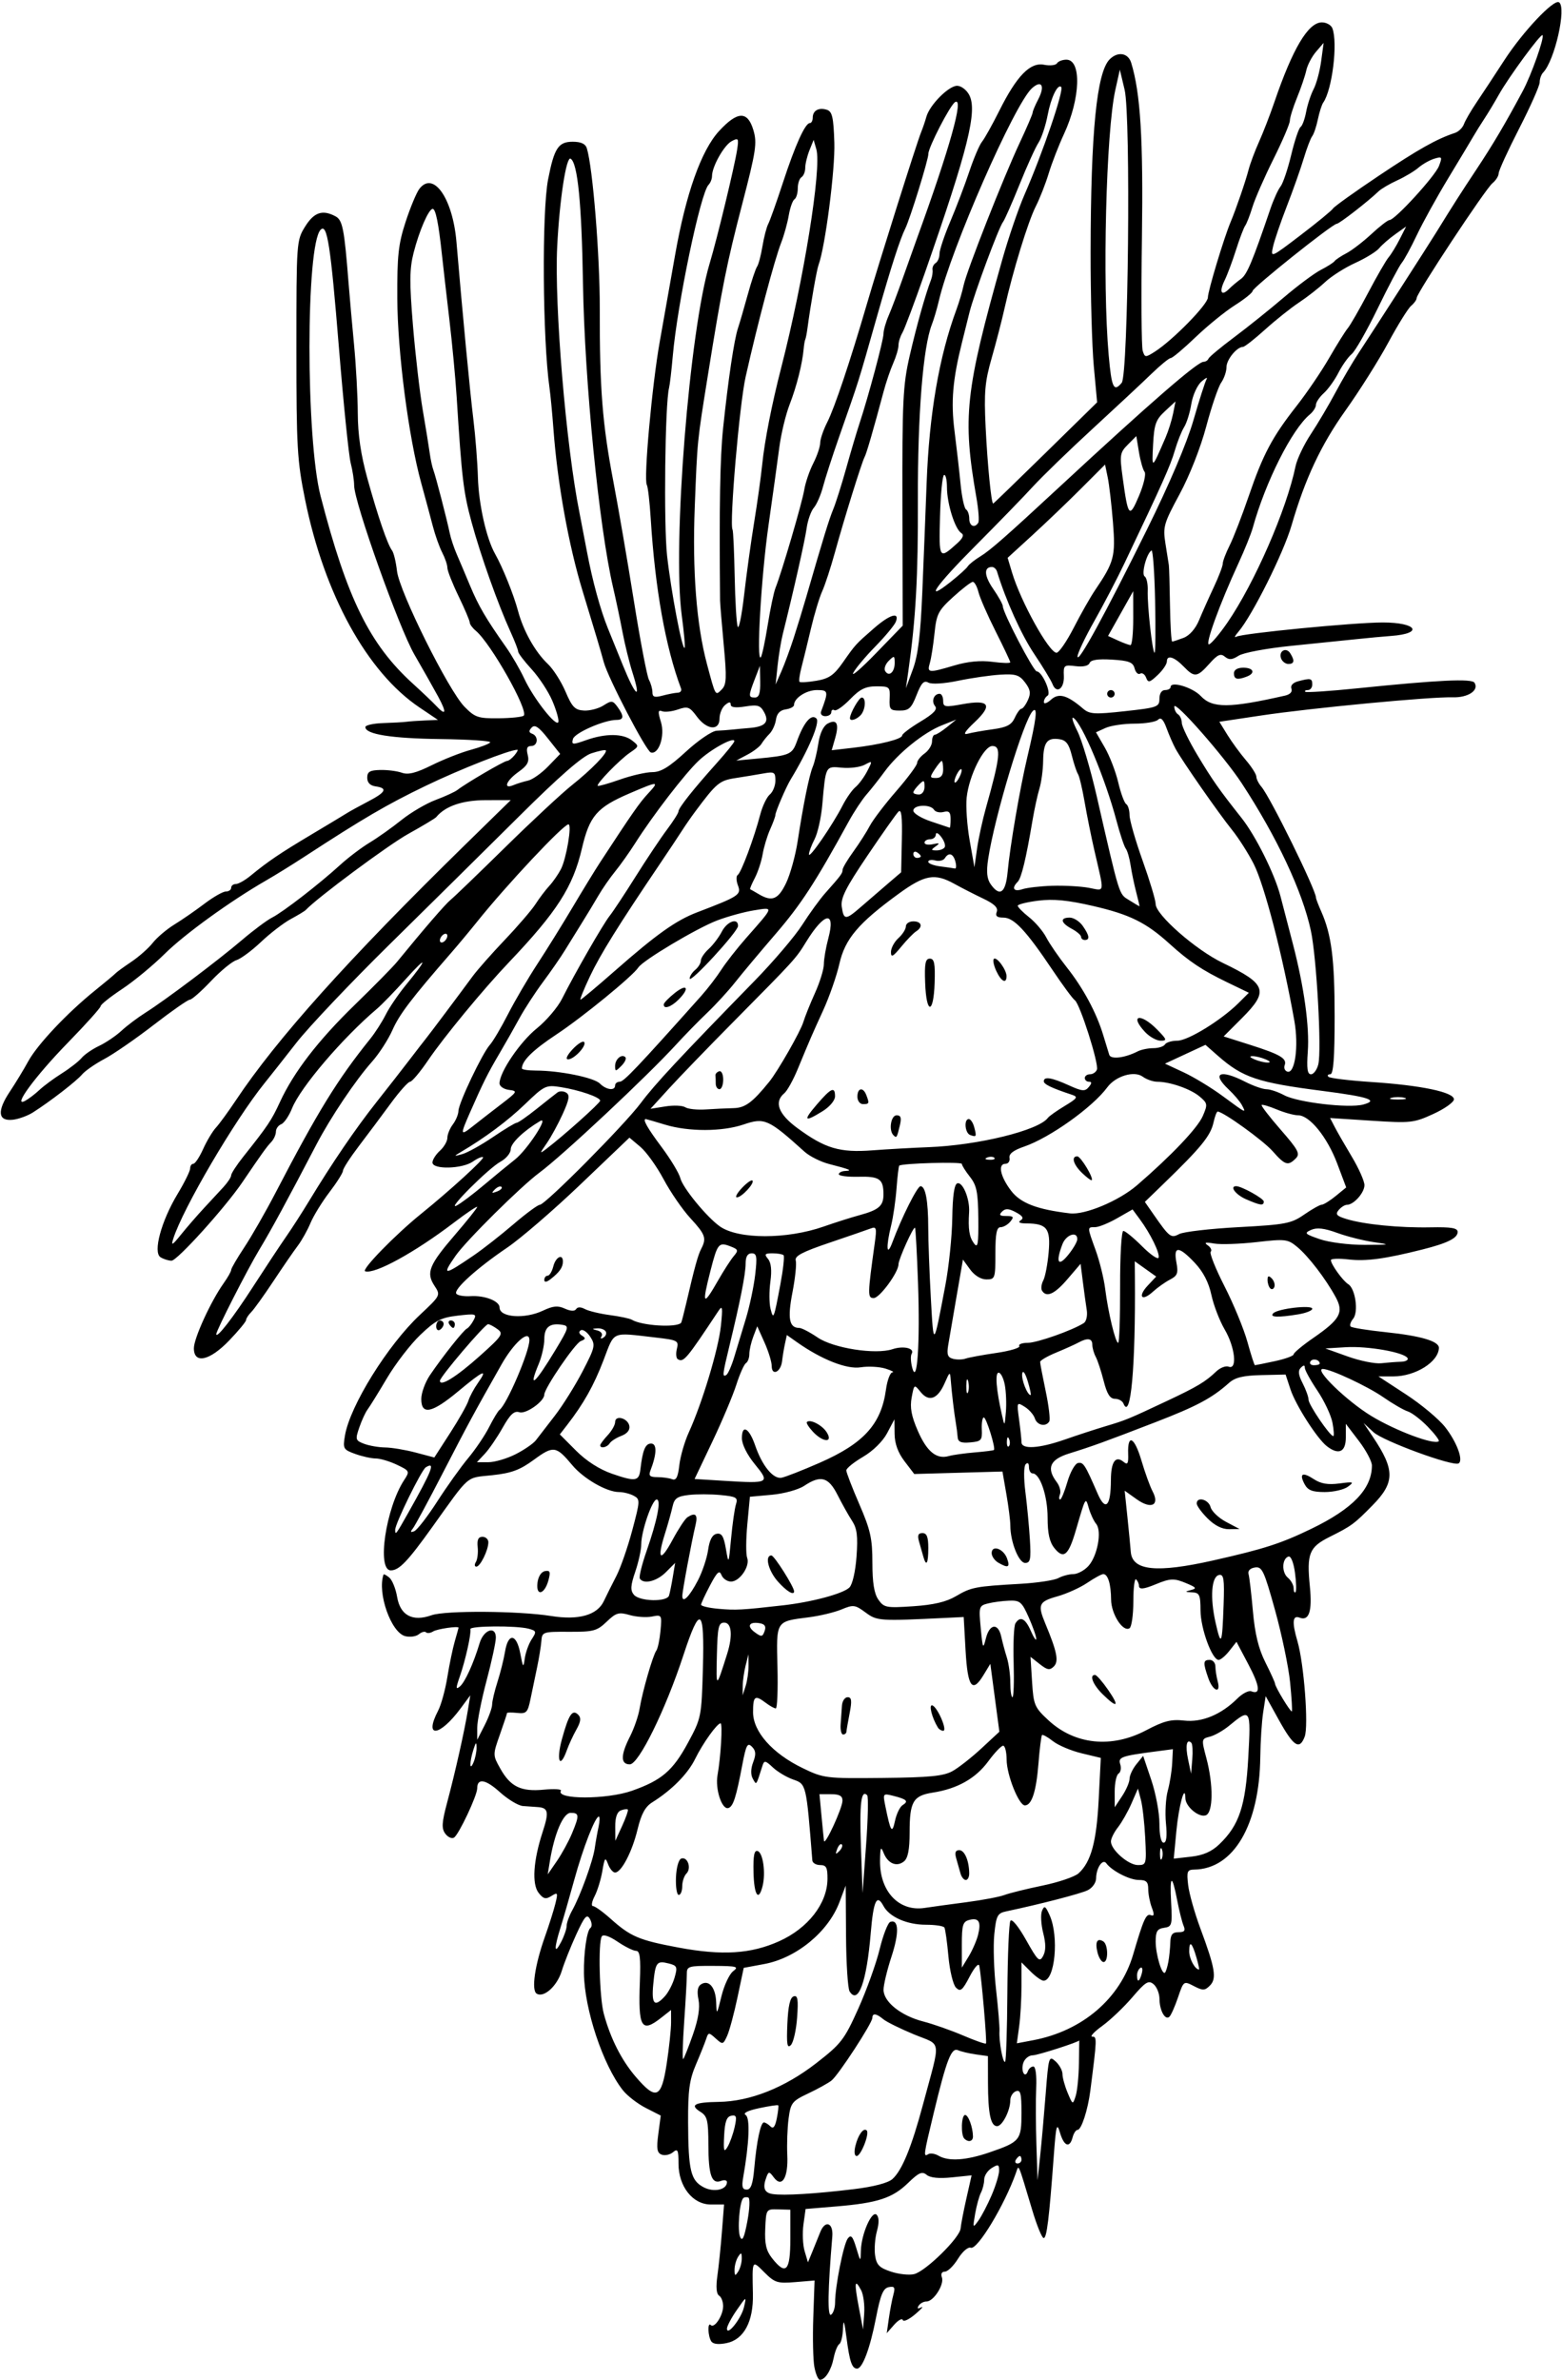 <?xml version="1.0" encoding="UTF-8"?>
<svg version="1.1" viewBox="0 0 392.81 598.12" xmlns="http://www.w3.org/2000/svg">
<path d="m204.8 594.92c-0.331-1.763-0.455-7.38-0.277-12.481l0.325-9.275-4.881 0.406c-4.449 0.37-5.134 0.153-7.734-2.447-3.159-3.159-3.085-3.299-2.894 5.44 0.151 6.925-2.273 11.444-6.612 12.332-2.052 0.42-3.415 0.261-3.868-0.451-0.86-1.352-0.963-4.928-0.118-4.083 0.915 0.915 3.076-2.348 3.11-4.696 0.016-1.13-0.441-2.345-1.016-2.7-0.677-0.419-0.828-2.172-0.429-4.977 0.339-2.382 0.856-7.389 1.147-11.128l0.53-6.797h-3.335c-4.544 0-8.118-4.526-8.118-10.281 0-3.443-0.197-3.847-1.394-2.853-0.767 0.636-2.048 0.906-2.847 0.6-1.163-0.446-1.33-1.481-0.839-5.186l0.614-4.628-3.772-1.924c-2.075-1.058-4.67-3.066-5.767-4.461-5.004-6.362-9.639-20.288-9.78-29.391-0.079-5.07 0.73-10.718 1.629-11.373 0.45-0.328 0.402-1.325-0.108-2.236-0.771-1.377-1.331-0.749-3.453 3.873-1.393 3.034-3.032 7.152-3.642 9.152-1.165 3.817-4.499 6.832-6.314 5.71-1.377-0.851-0.459-7.169 2.079-14.303 1.048-2.945 2.234-6.698 2.637-8.339 0.673-2.746 0.593-2.898-1.007-1.898-1.422 0.888-2.005 0.748-3.2-0.766-1.75-2.217-1.363-8.115 1.008-15.361 1.639-5.011 1.425-6.05-1.283-6.224-0.875-0.056-2.539-0.174-3.697-0.263-1.159-0.088-3.78-1.672-5.824-3.519-3.563-3.219-5.663-3.559-5.663-0.918 0 1.802-4.63 11.631-5.828 12.371-0.561 0.346-1.552-0.099-2.204-0.99-0.968-1.323-0.878-2.766 0.488-7.878 2.008-7.514 4.359-17.982 5.195-23.132l0.608-3.75-2.43 3.281c-5.296 7.151-9.307 7.574-5.669 0.598 0.77-1.476 1.817-5.272 2.327-8.438s1.355-7.228 1.876-9.03c0.522-1.801 0.948-3.334 0.948-3.406 0-0.485-5.393 0.303-6.391 0.933-0.679 0.429-1.484 0.53-1.789 0.225s-1.115-0.089-1.8 0.48c-0.685 0.569-2.229 0.787-3.43 0.486-3.556-0.892-7.067-10.843-5.461-15.479 0.066-0.192 0.721 0.149 1.454 0.757 0.733 0.608 1.618 2.796 1.967 4.861 0.786 4.654 3.877 6.297 8.652 4.6 3.461-1.23 21.903-1.11 30.096 0.196 6.894 1.099 11.562-0.216 13.223-3.724 0.674-1.424 2.093-4.265 3.154-6.313 1.061-2.048 2.862-7.223 4.004-11.5 2-7.495 2.013-7.81 0.354-8.698-0.947-0.507-2.61-0.922-3.696-0.922-3.073 0-8.901-3.353-11.742-6.756-4.061-4.864-4.74-4.96-9.637-1.371-3.54 2.595-5.648 3.376-10.521 3.898-6.739 0.722-5.404-0.437-15.127 13.134-6.13 8.556-8.266 10.781-10.349 10.781-3.574 0-1.258-15.66 3.358-22.704 1.444-2.204 1.395-2.307-1.824-3.843-1.82-0.868-4.213-1.578-5.319-1.578s-3.433-0.514-5.172-1.143c-2.998-1.084-3.131-1.323-2.572-4.629 1.261-7.465 10.734-22.706 18.838-30.309 5.237-4.913 5.244-4.928 3.661-7.343-2.147-3.277-1.366-5.2 5.22-12.852 3.045-3.538 5.537-6.664 5.537-6.945 0-0.281-2.628 1.488-5.841 3.933-9.904 7.537-19.94 13.039-22.332 12.242-1.054-0.351 7.555-9.184 14.11-14.475 7.16-5.78 15.936-13.792 15.54-14.188-0.23-0.23-1.383 0.257-2.563 1.083-2.677 1.875-10.165 2.053-10.165 0.241 0-0.694 0.844-2.025 1.875-2.958s1.875-2.395 1.875-3.247c0-0.853 0.619-2.369 1.376-3.37 0.757-1.001 1.39-2.524 1.406-3.384 0.037-1.966 6.013-14.523 7.907-16.616 0.776-0.858 2.825-4.321 4.554-7.697 1.729-3.376 5.055-9.059 7.392-12.63 2.337-3.571 6.321-9.983 8.854-14.249 2.533-4.266 5.659-9.369 6.948-11.34 8.093-12.373 9.866-14.916 12.018-17.232 2.965-3.191 2.661-3.193-4.691-0.031-8.185 3.521-10.018 5.649-11.94 13.859-2.258 9.648-6.26 15.88-18.361 28.594-6.432 6.758-16.34 18.762-20.307 24.604-2.015 2.968-4.057 5.396-4.536 5.396-0.48 0-2.65 2.426-4.822 5.391-2.172 2.965-5.772 7.781-7.999 10.702-2.227 2.921-4.049 5.737-4.049 6.256 0 0.52-1.528 2.946-3.394 5.392-1.867 2.446-4.02 5.945-4.785 7.776-0.765 1.831-2.201 4.397-3.192 5.703-0.99 1.306-3.745 5.308-6.121 8.894-2.376 3.586-4.897 7.097-5.601 7.801-0.704 0.704-1.281 1.597-1.281 1.984s-1.891 2.677-4.203 5.089c-4.94 5.156-8.922 6.044-8.922 1.99 0-2.509 4.261-11.804 7.489-16.339 1.037-1.456 1.886-2.961 1.886-3.344 0-0.383 1.491-2.942 3.313-5.688 1.822-2.746 5.351-8.906 7.842-13.691 10.68-20.516 15.519-28.378 23.82-38.699 1.244-1.547 3.001-4.289 3.905-6.094s3.205-5.18 5.114-7.5c5.489-6.672 5.445-7.584-0.069-1.444-2.76 3.073-6.034 6.448-7.275 7.5-8.637 7.321-19.23 19.732-21.337 24.999-0.768 1.918-1.996 3.718-2.729 3.999-0.733 0.281-1.333 1.128-1.333 1.88 0 0.753-0.533 1.926-1.184 2.607-1.149 1.202-2.351 2.875-7.253 10.1-4.316 6.359-16.39 19.722-17.812 19.713-0.773-5e-3 -2.02-0.397-2.771-0.872-1.942-1.228 0.182-9.081 4.304-15.917 1.732-2.872 3.15-5.749 3.151-6.394 0.001-0.645 0.36-1.172 0.798-1.172s1.547-1.667 2.465-3.704c0.919-2.037 2.371-4.463 3.228-5.391 0.857-0.928 3.104-4.007 4.994-6.843 10.309-15.473 28.244-35.452 57.645-64.219l11.498-11.25-6.328 0.014c-5.823 0.013-10.152 1.498-12.422 4.264-0.258 0.314-3.418 2.21-7.023 4.213-5.055 2.809-22.892 16.043-25.789 19.134-0.258 0.275-1.945 1.295-3.75 2.267-1.805 0.972-5.18 3.564-7.5 5.76-2.32 2.196-5.106 4.257-6.192 4.581-1.085 0.324-3.962 2.689-6.392 5.256-2.431 2.567-4.818 4.668-5.306 4.668-0.488 0-4.572 2.848-9.077 6.328-4.504 3.481-10.088 7.337-12.408 8.569-2.32 1.232-4.852 2.989-5.625 3.904-1.435 1.697-7.875 6.675-12.307 9.514-1.355 0.868-3.66 1.708-5.123 1.866-3.725 0.403-3.998-2.163-0.748-7.043 1.435-2.155 3.532-5.606 4.66-7.669 2.306-4.217 9.849-12.202 16.833-17.819 2.56-2.059 4.865-3.986 5.123-4.283 0.258-0.297 2.034-1.59 3.948-2.874 1.914-1.284 4.346-3.437 5.406-4.784 1.06-1.347 3.502-3.415 5.427-4.596s5.325-3.531 7.556-5.223c2.231-1.692 4.657-3.077 5.391-3.077 0.734 0 1.334-0.422 1.334-0.938 0-0.516 0.527-0.938 1.172-0.939 0.645-6.3e-4 2.324-0.95 3.732-2.109 4.288-3.53 7.425-5.653 15.252-10.318 4.125-2.459 8.133-4.871 8.906-5.361 0.773-0.489 3.199-1.824 5.391-2.966 4.471-2.33 4.975-3.348 1.875-3.788-1.385-0.197-2.109-0.944-2.109-2.175 0-1.504 0.649-1.889 3.281-1.948 1.805-0.04 4.249 0.273 5.432 0.696 1.583 0.565 3.563 0.067 7.5-1.887 2.942-1.461 7.364-3.203 9.826-3.871 2.462-0.668 4.662-1.514 4.888-1.879s-5.375-0.737-12.446-0.827c-12.396-0.157-18.95-1.199-18.95-3.013 0-0.476 2.004-0.927 4.453-1.004 2.449-0.076 5.086-0.225 5.859-0.33s2.877-0.254 4.675-0.33l3.269-0.139-4.675-3.148c-13.143-8.852-23.883-28.352-28.73-52.164-2.003-9.839-2.195-13.157-2.195-37.969 0-26.846 0.027-27.232 2.186-30.703 2.249-3.617 4.376-4.334 7.652-2.582 1.784 0.955 2.205 3.116 3.289 16.878 0.264 3.352 0.884 10.312 1.377 15.469 0.494 5.156 0.913 12.878 0.931 17.16 0.023 5.38 0.772 10.448 2.424 16.406 2.663 9.601 5.04 16.536 6.198 18.08 0.421 0.562 0.979 2.882 1.24 5.156 0.596 5.198 12.949 30.017 16.981 34.115 2.642 2.686 3.414 2.945 8.594 2.892 3.13-0.033 5.961-0.329 6.291-0.659 1.279-1.279-8.291-18.218-12.06-21.346-0.83-0.689-1.509-1.616-1.509-2.06 0-0.444-1.266-3.421-2.812-6.614-1.547-3.193-2.812-6.404-2.812-7.136s-0.581-2.45-1.292-3.818-1.785-4.387-2.387-6.707-1.909-7.172-2.902-10.781c-3.195-11.605-5.951-32.864-6.015-46.406-0.051-10.754 0.262-13.642 2.084-19.219 1.179-3.609 2.729-7.338 3.445-8.286 3.519-4.661 8.418 2.324 9.349 13.329 1.501 17.742 3.412 37.774 4.259 44.644 0.509 4.125 1.02 10.664 1.137 14.531 0.205 6.791 2.127 15.339 4.321 19.219 1.912 3.381 4.672 10.237 5.762 14.311 1.354 5.064 4.315 10.334 7.499 13.345 1.363 1.289 3.364 4.419 4.447 6.955 1.667 3.904 2.38 4.633 4.647 4.754 1.473 0.078 3.678-0.497 4.901-1.278 2.033-1.299 2.333-1.27 3.516 0.347 1.698 2.322 1.633 3.284-0.222 3.284-3.116 0-10.573 3.266-10.976 4.807-0.383 1.466-0.112 1.488 3.342 0.269 4.887-1.724 9.273-1.684 11.547 0.105 1.781 1.401 1.77 1.466-0.524 3.03-2.619 1.786-8.571 7.905-8.124 8.352 0.158 0.158 2.673-0.551 5.589-1.575 2.916-1.025 6.581-1.863 8.145-1.863 2.143 0 4.228-1.272 8.453-5.156 3.105-2.855 6.554-5.197 7.726-5.249 1.165-0.051 2.961-0.184 3.993-0.296 1.031-0.112 2.93-0.288 4.219-0.391 3.945-0.315 5.056-1.468 3.757-3.895-0.968-1.809-1.631-2.019-4.784-1.514-2.448 0.391-3.66 0.233-3.66-0.478 0-0.747-0.419-0.716-1.406 0.104-0.773 0.642-1.406 2.17-1.406 3.396 0 3.183-3.193 2.906-5.708-0.496-1.805-2.441-2.297-2.626-4.727-1.779-1.492 0.52-3.291 0.724-3.998 0.453-1.047-0.402-1.103 0.1-0.299 2.718 1.058 3.449-0.541 8.243-2.547 7.635-1.2-0.364-10.759-18.705-11.835-22.708-0.726-2.7-2.235-7.764-5.307-17.812-3.527-11.533-6.337-27.108-7.344-40.707-0.289-3.908-0.736-8.582-0.992-10.387-1.736-12.227-1.95-44.226-0.35-52.435 1.527-7.833 2.577-9.44 6.171-9.44 2.096 0 3.219 0.517 3.566 1.641 1.502 4.868 3.288 27.035 3.255 40.41-0.049 19.899 0.662 28.94 3.401 43.262 1.232 6.445 3.555 19.945 5.161 30 1.606 10.055 3.316 19.014 3.799 19.909 0.483 0.895 0.879 2.312 0.879 3.148 0 1.201 0.542 1.376 2.578 0.833 1.418-0.378 3.124-0.705 3.79-0.727 0.667-0.021 1.04-0.496 0.83-1.054-3.895-10.355-6.518-25.015-7.616-42.564-0.268-4.289-0.714-8.163-0.989-8.609-0.845-1.368 1.309-25.179 3.266-36.093 1.017-5.672 2.736-15.375 3.82-21.562 2.709-15.468 6.59-26.418 11.093-31.295 4.639-5.025 7.159-5.093 8.615-0.233 0.971 3.241 0.673 5.221-2.786 18.516-3.914 15.043-5.093 20.915-8.639 43.012-2.739 17.071-2.649 16.168-3.317 33.175-0.628 16.006 0.428 29.631 3.063 39.481 2.206 8.248 2.088 8.044 3.718 6.414 1.208-1.208 1.284-2.874 0.509-11.182-0.501-5.37-0.916-10.396-0.924-11.169-0.226-23.828-0.011-35.951 0.769-43.389 1.275-12.154 2.765-22.163 3.727-25.049 0.43-1.289 1.536-5.086 2.458-8.438 0.922-3.352 1.976-6.516 2.343-7.031s0.978-2.82 1.358-5.12c0.38-2.3 1.036-4.832 1.458-5.625 0.422-0.793 2.08-5.45 3.683-10.349 3.105-9.485 5.598-15 6.78-15 0.398 0 0.724-0.608 0.724-1.351 0-1.792 1.507-2.642 3.537-1.998 1.365 0.433 1.689 1.842 1.899 8.264 0.221 6.738-2.3 26.242-3.973 30.731-0.468 1.258-2.009 10.058-2.786 15.916-0.171 1.289-0.419 2.555-0.55 2.812-0.132 0.258-0.313 1.312-0.403 2.344-0.328 3.751-1.771 9.477-3.522 13.975-0.985 2.53-2.155 7.381-2.6 10.781s-1.68 12.299-2.744 19.775c-1.83 12.859-3.079 34.425-1.911 33.002 0.297-0.362 1.074-3.992 1.726-8.067s1.539-8.293 1.972-9.375c1.565-3.916 6.7-21.425 7.217-24.609 0.291-1.794 1.313-4.801 2.272-6.68 0.958-1.879 1.742-4.189 1.742-5.131 0-0.943 0.797-3.279 1.771-5.192 1.843-3.62 5.75-15.265 9.975-29.728 3.02-10.339 12.558-40.549 13.616-43.125 0.423-1.031 1.029-2.803 1.346-3.937 0.829-2.97 5.608-7.782 7.729-7.782 0.995 0 2.356 1.022 3.025 2.272 2.134 3.987-0.24 13.539-11.084 44.603-2.61 7.477-5.183 14.326-5.717 15.222-0.535 0.895-0.972 2.308-0.972 3.14 0 0.831-0.59 2.841-1.311 4.466s-1.819 4.853-2.438 7.173c-2.572 9.627-4.284 15.524-4.763 16.406-0.714 1.314-5.132 15.499-7.447 23.906-1.065 3.867-2.513 8.297-3.219 9.844-0.706 1.547-1.98 5.766-2.831 9.375-0.851 3.609-1.929 8.018-2.395 9.796-0.466 1.778-0.678 3.402-0.472 3.609 0.206 0.206 2.119 0.081 4.25-0.279 3.135-0.53 4.396-1.398 6.603-4.546 3.252-4.637 3.193-4.572 7.866-8.647 3.986-3.475 6.487-4.224 5.498-1.647-0.331 0.862-2.655 3.665-5.166 6.229-2.511 2.564-5.007 5.55-5.548 6.636-0.541 1.086 2.036-1.141 5.726-4.948l6.709-6.922-0.071-29.799c-0.064-26.798 0.121-30.632 1.838-38.078 1.738-7.538 3.961-15.439 5.361-19.061 0.299-0.773 0.466-1.902 0.371-2.507-0.095-0.606 0.26-1.369 0.79-1.696 0.529-0.327 0.962-1.369 0.962-2.316 0-0.947 1.228-4.613 2.729-8.148 1.501-3.534 3.647-9.168 4.768-12.52 1.121-3.352 2.559-6.727 3.195-7.5 0.636-0.773 2.603-4.298 4.373-7.833 4.383-8.758 7.758-12.211 11.25-11.513 1.471 0.294 2.928 0.127 3.236-0.372 0.308-0.499 1.371-0.907 2.362-0.907 3.858 0 3.545 9.748-0.599 18.674-1.336 2.878-3.069 7.342-3.85 9.92s-2.238 6.293-3.237 8.255c-1.945 3.819-5.779 16.3-7.832 25.495-0.691 3.094-2.163 8.789-3.272 12.656-1.71 5.964-1.94 8.596-1.517 17.344 0.454 9.386 1.425 19.219 1.897 19.219 0.104 0 6.028-5.725 13.164-12.723l12.976-12.723-0.835-9.074c-0.459-4.99-0.82-17.933-0.802-28.761 0.05-30.162 1.533-45.112 4.798-48.377 2.044-2.044 4.646-1.618 5.412 0.886 2.339 7.645 3.048 19.229 2.695 44.032-0.208 14.597-0.12 27.352 0.195 28.343 0.548 1.726 0.679 1.734 3.092 0.192 4.512-2.884 13.301-11.867 13.301-13.596 0-1.595 4.025-14.945 5.723-18.979 1.347-3.202 3.746-10.179 4.512-13.125 0.402-1.547 1.585-4.711 2.628-7.031 1.043-2.32 2.761-6.75 3.817-9.844 4.643-13.601 8.542-20.156 11.99-20.156 1.137 0 2.323 0.667 2.636 1.483 1.408 3.669-0.049 15.502-2.299 18.673-0.366 0.516-0.973 2.414-1.35 4.219-0.377 1.805-1.015 3.703-1.419 4.219s-1.367 3.047-2.141 5.625-2.687 7.978-4.25 11.999c-1.563 4.021-3.125 8.597-3.47 10.169-0.622 2.833-0.561 2.807 6.951-2.922 4.168-3.179 7.831-6.188 8.138-6.686 0.308-0.498 5.482-4.199 11.5-8.226 9.988-6.684 14.575-9.262 19.165-10.776 0.914-0.301 1.933-1.296 2.265-2.21 0.332-0.914 1.744-3.349 3.139-5.412s4.551-6.854 7.014-10.647c4.659-7.175 12.41-15.387 13.744-14.562 1.97 1.218-1.065 14.655-3.989 17.662-0.476 0.49-0.866 1.593-0.866 2.451 0 0.858-2.32 6.086-5.156 11.617s-5.156 10.599-5.156 11.263c0 0.663-0.708 1.785-1.574 2.493-1.78 1.455-19.051 27.608-19.051 28.847 0 0.442-0.622 1.32-1.382 1.95-0.76 0.631-3.351 4.796-5.757 9.255-2.406 4.46-7.245 12.133-10.753 17.052-6.16 8.638-10.157 17.144-13.565 28.869-2.03 6.984-9.896 22.712-13.404 26.802-0.85 0.991-1.079 1.531-0.51 1.201 1.453-0.843 29.591-3.583 36.828-3.586 8.633-4e-3 10.391 2.776 2.14 3.383-1.893 0.139-5.761 0.498-8.597 0.797-2.836 0.299-10.219 1.055-16.406 1.68-6.337 0.64-12.173 1.729-13.364 2.494-1.645 1.057-2.411 1.111-3.453 0.247-1.077-0.894-1.839-0.549-3.9 1.764-3.06 3.435-3.761 3.518-6.413 0.766-2.4-2.49-4.276-3.076-4.276-1.335 0 0.684-1.044 2.223-2.319 3.422-2.035 1.912-2.392 1.99-2.911 0.638-0.325-0.848-0.998-1.29-1.494-0.984-0.496 0.307-1.125-0.292-1.396-1.33-0.406-1.552-1.417-1.944-5.682-2.204-3.527-0.215-5.332 0.058-5.636 0.852-0.276 0.722-1.623 1.023-3.524 0.787-2.911-0.361-3.07-0.227-2.948 2.482 0.144 3.19-1.859 4.612-2.852 2.025-0.351-0.914-2.424-4.326-4.608-7.582-3.231-4.818-7.119-13.427-9.338-20.677-0.197-0.645-0.769-1.172-1.27-1.172-2.102 0-1.984 2.209 0.295 5.496 1.338 1.931 2.433 3.91 2.433 4.398 0 1.577 7.708 16.356 8.531 16.356 1.33 0 3.759 5.451 2.716 6.096-0.514 0.318-0.934 1.04-0.934 1.605 0 0.565 0.809 0.296 1.797-0.599 1.944-1.76 4.066-1.17 8.047 2.237 1.663 1.424 2.853 1.498 10.547 0.656 8.178-0.895 8.672-1.073 8.672-3.128 0-1.312 0.56-2.179 1.406-2.179 0.773 0 1.406-0.349 1.406-0.775 0-1.566 5.542 0.097 7.59 2.277 2.908 3.095 7.155 3.073 21.205-0.113 1.264-0.287 1.885-0.969 1.588-1.744-0.297-0.774 0.36-1.501 1.674-1.853 3.16-0.846 3.569-0.754 3.569 0.801 0 0.773-0.492 1.406-1.094 1.406s-0.901 0.193-0.666 0.428c0.235 0.235 6.107-0.154 13.047-0.865 20.472-2.098 28.84-2.496 29.515-1.404 1.19 1.926-1.637 3.789-5.556 3.663-5.417-0.175-35.57 2.689-48.103 4.569l-10.513 1.577 2.023 3.281c1.113 1.805 3.207 4.667 4.653 6.361 1.447 1.694 2.63 3.559 2.63 4.145s0.572 1.732 1.272 2.546c2.235 2.601 13.728 25.949 13.728 27.888 0 0.273 0.591 1.825 1.313 3.45 2.586 5.818 3.374 11.972 3.374 26.338 0 10.487-0.307 14.585-1.094 14.585-0.602 0-0.807 0.287-0.456 0.638 0.351 0.351 5.212 0.94 10.803 1.309 12.505 0.825 20.747 2.552 20.747 4.348 0 0.72-2.329 2.375-5.176 3.679-4.915 2.25-5.7 2.336-15.57 1.696l-10.394-0.674 1.156 2.236c0.636 1.23 2.58 4.612 4.32 7.515s3.163 6.107 3.163 7.12c0 1.915-2.703 4.944-4.412 4.944-0.541 0-1.476 0.594-2.078 1.319-0.89 1.072-0.516 1.496 1.995 2.26 4.475 1.362 13.324 2.233 21.136 2.08 5.226-0.102 6.797 0.167 6.797 1.164 0 1.549-2.57 2.824-8.906 4.417-9.373 2.357-14.151 3-18.516 2.491-2.449-0.285-4.453-0.21-4.453 0.166 0 1.044 3.014 5.226 4.359 6.049 1.795 1.098 2.637 6.995 1.239 8.679-0.648 0.78-0.93 1.666-0.628 1.968 0.302 0.302 4.264 0.939 8.806 1.415 8.89 0.932 13.43 2.277 13.383 3.964-0.099 3.517-5.917 7.152-11.448 7.152h-3.763l6.957 4.542c3.827 2.498 8.248 6.189 9.825 8.203 2.932 3.744 4.649 8.372 3.384 9.121-1.411 0.835-19.006-5.618-21.419-7.854l-2.473-2.293 2.299 3.421c5.611 8.349 5.604 11.508-0.037 17.25-4.605 4.688-5.301 5.201-10.745 7.919-5.216 2.604-5.858 4.201-5.029 12.503 0.622 6.234-0.204 8.735-2.583 7.822-1.785-0.685-1.95 1.129-0.54 5.934 1.644 5.6 2.838 21.304 1.823 23.974-1.313 3.453-2.796 2.486-6.534-4.259l-3.281-5.92-0.634 4.115c-0.348 2.263-0.671 7.279-0.718 11.146-0.205 17.1-6.692 28.176-16.591 28.329-1.794 0.028-1.956 0.437-1.548 3.898 0.251 2.127 1.634 7.031 3.073 10.898 3.72 9.995 4.154 12.598 2.396 14.356-1.284 1.284-1.776 1.3-4.033 0.128-2.557-1.327-2.578-1.312-3.977 2.806-0.773 2.277-1.746 4.474-2.16 4.882-1.054 1.038-2.496-1.532-2.513-4.479-8e-3 -1.355-0.678-3.014-1.49-3.688-1.269-1.053-2.016-0.593-5.335 3.29-2.122 2.483-5.529 5.725-7.571 7.204-2.042 1.479-3.169 2.689-2.505 2.689 1.209 0 1.194 0.431-0.49 13.594-0.621 4.852-2.249 9.844-3.211 9.844-0.415 0-0.976 0.844-1.246 1.875-0.731 2.795-2.152 2.27-3.175-1.172-0.789-2.658-0.989-1.91-1.562 5.859-1.166 15.813-1.758 20.625-2.536 20.625-0.419 0-1.682-3.059-2.806-6.797-3.802-12.646-3.407-11.733-4.157-9.609-2.868 8.121-9.726 19.474-11.38 18.839-0.676-0.259-2.087 0.961-3.205 2.771-1.099 1.779-2.584 3.234-3.299 3.234-0.774 0-1.081 0.573-0.758 1.413 0.677 1.763-2.057 6.087-3.849 6.087-0.731 0-1.63 0.487-1.998 1.082-0.44 0.711-0.217 0.849 0.648 0.401 0.724-0.375 0.051 0.399-1.496 1.72-1.547 1.321-2.954 1.982-3.127 1.469s-1.151 0.019-2.175 1.182l-1.861 2.115 0.534-3.75c0.294-2.062 0.805-4.742 1.137-5.954 0.496-1.811 0.287-2.143-1.171-1.863-1.407 0.271-2.076 1.892-3.231 7.829-1.466 7.537-3.377 12.644-4.732 12.644-1.281 0-1.875-1.73-2.656-7.737-0.547-4.208-0.795-4.883-0.88-2.396-0.065 1.903-0.486 3.687-0.935 3.965-0.449 0.278-1.084 1.844-1.412 3.482-0.621 3.103-2.132 5.5-3.469 5.5-0.429 0-1.051-1.443-1.382-3.206zm-17.701-15.075c0.642-2.776 0.619-2.767-1.816 0.745-1.356 1.956-2.466 4.054-2.466 4.662 0 2.022 3.622-2.55 4.282-5.406zm29.444-4.263c-1.609-3.006-1.753-1.938-0.575 4.263l1.068 5.625 0.287-3.949c0.158-2.172-0.193-4.845-0.779-5.94zm-6.539 3.144c0-4.029 2.124-14.733 3.201-16.13 0.8-1.038 1.241-0.55 2.114 2.344 1.097 3.634 1.104 3.639 1.175 0.723 0.102-4.16 2.763-10.22 3.961-9.022 0.619 0.619 0.642 2.057 0.068 4.137-0.484 1.754-0.689 4.492-0.455 6.085 0.349 2.379 1.065 3.108 4.003 4.078 1.968 0.649 4.589 0.927 5.824 0.617 2.923-0.734 11.468-9.124 11.675-11.464 0.088-0.996 0.747-4.41 1.464-7.585l1.304-5.773-4.962 0.512c-3.239 0.334-5.443 0.113-6.347-0.637-1.138-0.945-1.975-0.577-4.692 2.062-3.904 3.791-7.653 5.011-18.055 5.877l-7.691 0.64-0.54 3.891c-0.297 2.14-0.164 5.156 0.296 6.703l0.836 2.812 1.067-2.578c0.587-1.418 1.495-3.666 2.018-4.995 1.241-3.155 3.334-2.396 3.038 1.103-1.128 13.328-1.24 20.215-0.318 19.645 0.56-0.346 1.017-1.715 1.017-3.043zm-23.466-11.068c0-1.553-0.156-1.633-0.909-0.469-0.5 0.773-0.909 2.25-0.909 3.281 0 1.553 0.156 1.633 0.909 0.469 0.5-0.773 0.909-2.25 0.909-3.281zm12.216-4.97v-7.314l-3.047-0.086c-3.038-0.086-3.048-0.071-3.265 4.865-0.168 3.803 0.229 5.519 1.709 7.4 3.494 4.442 4.603 3.27 4.603-4.865zm-10.559-10.362c-0.444-0.183-1.028-0.112-1.297 0.157-0.941 0.941-1.497 8.07-0.76 9.74 0.544 1.234 1.028 0.178 1.804-3.94 0.584-3.094 0.697-5.774 0.253-5.957zm61.186-0.61c1.03-2.403 1.873-5.182 1.873-6.175 0-1.571-0.244-1.653-1.875-0.634-1.031 0.644-1.875 1.941-1.875 2.882s-0.366 2.422-0.814 3.29c-0.448 0.868-1.107 3.267-1.465 5.329-0.621 3.58-0.584 3.658 0.816 1.714 0.807-1.12 2.309-4.003 3.34-6.406zm-34.69-1.507c4.991-0.604 8.626-1.552 9.731-2.538 2.416-2.157 4.817-8.013 7.694-18.757 4.529-16.919 4.823-14.669-2.301-17.619-3.419-1.415-6.882-3.129-7.696-3.808-1.753-1.462-2.739-1.579-2.739-0.326 0 1.287-8.498 14.322-10.257 15.733-0.804 0.645-3.439 2.107-5.855 3.248-4.088 1.932-4.432 2.37-4.955 6.327-0.309 2.339-0.456 6.46-0.326 9.158 0.275 5.71-1.352 8.391-3.404 5.613-1.107-1.498-1.291-1.514-1.812-0.158-1.056 2.751-0.605 4.035 1.53 4.356 2.807 0.422 10.634-0.05 20.39-1.23zm0.434-10.91c0.687-2.782 2.05-4.626 2.836-3.84 0.762 0.762-1.464 6.418-2.526 6.418-0.563 0-0.689-1.046-0.311-2.578zm-32.308 9.137c0-0.481-0.675-0.616-1.501-0.299-2.337 0.897-3.157-1.449-3.172-9.081-0.013-6.125-0.27-7.2-1.981-8.268-2.793-1.744-1.55-2.425 4.589-2.512 7.86-0.111 16.577-3.571 24.505-9.725 6.283-4.877 7.067-5.892 10.582-13.705 2.088-4.641 4.507-11.365 5.376-14.944s2.077-6.672 2.684-6.875c2.142-0.714 2.255 2.757 0.285 8.758-1.096 3.338-1.992 7.077-1.992 8.31 0 3.037 4.356 6.519 9.969 7.968 2.509 0.648 7.02 2.231 10.024 3.518 3.004 1.287 5.601 2.197 5.769 2.021 0.291-0.302-1.111-16.54-1.687-19.538-0.151-0.785-1.216 0.408-2.41 2.699-1.828 3.507-2.33 3.915-3.445 2.8-0.718-0.718-1.573-4.252-1.9-7.855-0.327-3.602-0.783-6.866-1.014-7.253-0.23-0.387-2.313-0.703-4.628-0.703-4.796 0-9.215-1.951-10.699-4.723-1.676-3.131-2.514-1.345-3.196 6.812-1.026 12.273-3.138 18.105-5.313 14.672-0.45-0.711-0.856-6.987-0.902-13.948l-0.083-12.656-1.572 4.172c-2.807 7.452-10.812 14.036-18.895 15.542l-5.177 0.964-1.564 7.402c-0.86 4.071-2.035 8.435-2.611 9.699-1.006 2.208-1.116 2.233-2.869 0.647-1.743-1.578-1.848-1.572-2.401 0.119-0.318 0.973-1.48 3.878-2.583 6.456-1.637 3.828-1.997 6.493-1.961 14.531 0.055 12.101 0.651 14.583 3.916 16.294 2.572 1.348 5.854 0.621 5.854-1.297zm15.187-39.765c0.195-4.487 0.681-6.62 1.575-6.915 1.034-0.342 1.21 0.726 0.877 5.33-0.229 3.167-0.938 6.279-1.575 6.915-0.92 0.919-1.101-0.179-0.877-5.33zm-8.317 36.253c0.596-6.778 1.589-11.484 2.424-11.484 0.354 0 1.092 0.448 1.64 0.996 0.703 0.703 1.174 0.108 1.6-2.025 0.332-1.661 0.49-3.135 0.351-3.274-0.139-0.139-2.307 0.185-4.818 0.721-2.885 0.615-4.126 1.245-3.372 1.711 1.161 0.717 0.914 6.977-0.619 15.698-0.411 2.338-0.203 3.047 0.892 3.047 1.058 0 1.55-1.396 1.901-5.391zm73.287-18.767c0.725-9.284 0.814-9.57 2.485-8.058 0.953 0.863 1.733 2.298 1.733 3.19 0 0.892 0.582 3.006 1.294 4.698 1.282 3.049 1.3 3.056 2.022 0.811 0.401-1.246 0.768-4.902 0.816-8.125 0.048-3.223 0.087-5.859 0.087-5.859 0 0.389-10.455 3.75-11.666 3.75-1 0-2.076 0.866-2.419 1.946-0.657 2.071 0.458 4.022 1.166 2.039 0.23-0.645 0.848-1.172 1.373-1.172 0.564 0 0.857 2.204 0.716 5.391-0.131 2.965-0.107 9.398 0.053 14.297l0.291 8.906 0.649-6.094c0.357-3.352 0.987-10.426 1.401-15.72zm-6.094 16.657c0-0.516-0.186-0.938-0.413-0.938s-0.674 0.422-0.993 0.938c-0.319 0.516-0.133 0.938 0.413 0.938s0.993-0.422 0.993-0.938zm-7.983-1.87c7.645-2.63 7.983-3.051 7.983-9.934 0-4.903-0.247-5.855-1.406-5.41-0.773 0.297-1.406 1.318-1.406 2.27 0 2.57-2.01 6.506-3.322 6.506-1.613 0-2.275-3.157-2.29-10.913l-0.013-6.694-3.047-0.428c-1.676-0.236-3.68-0.709-4.455-1.051-1.697-0.75-2.885 2.309-6.137 15.806-2.581 10.711-2.632 11.098-1.369 10.317 0.512-0.316 1.672-0.143 2.578 0.385 2.549 1.485 6.932 1.194 12.884-0.853zm-6.392-3.442c-0.929-0.929-0.757-5.938 0.203-5.938 0.815 0 1.946 3.094 1.972 5.391 0.014 1.264-1.162 1.56-2.175 0.547zm-57.766-2.864c0.603-2.673 0.47-3.13-0.837-2.882-1.159 0.22-1.615 1.484-1.794 4.974-0.199 3.879-0.056 4.372 0.837 2.882 0.593-0.988 1.4-3.226 1.794-4.974zm-17.078-15.964c0.608-3.996 1.103-8.667 1.1-10.381l-7e-3 -3.115-2.47 1.943c-4.992 3.926-5.818 2.53-5.369-9.073 0.232-5.986 0.015-7.734-0.956-7.734-0.69 0-2.779-1.034-4.641-2.297-2.075-1.408-3.615-1.926-3.979-1.337-0.948 1.534-0.592 15.371 0.501 19.427 1.667 6.192 4.435 11.66 8.023 15.848 5.144 6.005 6.469 5.448 7.798-3.281zm85.671-17.902c0.063-9.325 0.407-17.427 0.764-18.004 0.376-0.608 2.034 1.417 3.942 4.814 2.969 5.286 3.392 5.68 4.292 3.997 0.703-1.314 0.706-3.017 9e-3 -5.762-0.544-2.143-0.679-4.645-0.299-5.559 0.588-1.417 0.874-1.248 1.941 1.15 2.368 5.32 1.319 16.406-1.552 16.406-0.521 0-1.983-1.036-3.248-2.301l-2.301-2.301v5.92c0 3.256-0.262 7.833-0.583 10.17l-0.582 4.25 4.098-0.775c12.396-2.344 21.9-10.48 25.144-21.526 2.604-8.866 3.269-10.356 4.424-9.913 0.881 0.338 0.948-0.132 0.272-1.911-0.493-1.298-0.897-3.387-0.897-4.643 0-1.818-0.483-2.283-2.377-2.283-2.322 0-6.767-2.284-8.17-4.197-0.912-1.244-2.544 1.178-2.564 3.804-8e-3 1.085-0.951 2.406-2.124 2.976-1.799 0.874-11.998 3.516-20.492 5.308-2.193 0.463-2.501 1.054-2.985 5.74-0.297 2.873-0.101 9.103 0.435 13.844 0.536 4.741 0.926 9.463 0.866 10.495-0.153 2.65 0.878 8.25 1.42 7.708 0.249-0.249 0.504-8.082 0.567-17.407zm22.671-10.032c-0.663-2.641-0.092-3.754 1.439-2.807 1.255 0.776 1.324 5.195 0.08 5.195-0.506 0-1.189-1.074-1.519-2.387zm-101.74 20.587c1.348-3.843 1.803-6.707 1.391-8.767-0.423-2.113-0.217-3.304 0.665-3.849 1.98-1.223 3.672 0.836 3.787 4.609 0.098 3.206 0.173 3.115 1.321-1.589 0.669-2.745 1.994-5.579 2.943-6.298 1.529-1.159 0.962-1.311-4.971-1.338-6.336-0.028-6.697 0.084-6.676 2.08 0.012 1.16-0.288 6.539-0.666 11.953-0.378 5.414-0.487 9.633-0.241 9.375s1.347-3.037 2.449-6.176zm-7.035-9.632c0.869-0.96 1.959-3.069 2.423-4.686 0.764-2.664 0.625-2.995-1.478-3.523-3.04-0.763-3.359-0.332-3.895 5.247-0.483 5.027 0.337 5.851 2.95 2.962zm119.92-5.755c0.27-1.032 0.108-1.64-0.359-1.351-0.468 0.289-0.85 1.133-0.85 1.876 0 1.94 0.637 1.664 1.21-0.525zm6.668-2.868c0.231-1.258 0.452-3.447 0.49-4.865 0.053-1.975 0.532-2.578 2.045-2.578 1.518 0 1.816-0.38 1.288-1.641-0.378-0.902-1.093-3.75-1.589-6.328-1.298-6.748-1.922-6.558-1.538 0.469 0.313 5.723 0.204 6.112-1.777 6.393-1.71 0.243-2.109 0.896-2.109 3.455 0 3.244 1.598 8.554 2.349 7.803 0.232-0.232 0.61-1.45 0.842-2.708zm7.086-1.008c-1.105-3.852-1.839-4.499-1.839-1.623 0 1.868 1.456 4.562 2.466 4.562 0.119 0-0.164-1.323-0.627-2.94zm-54.937-5.775c0.823-3.288 0.182-4.371-2.215-3.744-1.617 0.423-1.874 1.278-1.871 6.24l4e-3 5.75 1.713-2.812c0.942-1.547 2.008-3.992 2.369-5.434zm-50.038 1.613c7.273-3.264 12.107-9.476 12.166-15.633 0.027-2.902-0.294-3.516-1.842-3.516-1.031 0-1.917-0.527-1.968-1.172-1.534-19.274-1.51-19.175-4.847-20.338-1.621-0.565-3.904-1.926-5.073-3.024-1.88-1.766-2.182-1.818-2.618-0.45-1.657 5.195-1.482 4.961-2.436 3.262-0.559-0.996-0.522-2.506 0.102-4.147 0.753-1.979 0.677-2.884-0.323-3.884-1.114-1.114-1.468-0.44-2.427 4.615-1.548 8.161-2.269 10.397-3.483 10.8-1.62 0.538-3.369-4.757-2.734-8.278 0.815-4.522 1.313-13.009 0.763-13.009-0.876 0-4.484 5.046-6.389 8.935-1.846 3.769-5.868 7.837-10.815 10.937-1.748 1.095-2.751 2.945-3.665 6.753-1.355 5.647-4.077 10.875-5.664 10.875-0.54 0-1.334-0.949-1.764-2.109-0.691-1.86-0.86-1.657-1.433 1.726-0.358 2.109-1.232 4.957-1.944 6.328-0.711 1.371-0.898 2.493-0.414 2.493 0.484 0 2.462 1.416 4.397 3.146 5.059 4.524 7.155 5.415 17.112 7.273 11 2.053 18.204 1.602 25.301-1.583zm-25.936-16.025c0.101-2.518 0.671-4.542 1.343-4.766 1.589-0.53 2.611 2.449 1.292 3.768-0.584 0.584-1.062 2.032-1.062 3.218s-0.393 2.156-0.874 2.156c-0.481 0-0.795-1.97-0.698-4.377zm19.501-1.329c-0.095-4.204 0.181-5.604 1.049-5.318 1.346 0.442 2.055 5.521 1.23 8.81-1.013 4.035-2.148 2.296-2.279-3.491zm-46.991 13.477c0-0.764 0.625-2.509 1.389-3.877 2.049-3.67 5.217-12.388 5.674-15.613 0.219-1.547 0.651-3.973 0.961-5.391 0.309-1.418 0.337-2.578 0.063-2.578-0.913 0-3.966 7.867-6.185 15.938-1.205 4.383-2.758 9.777-3.453 11.986-1.664 5.294-1.595 6.955 0.15 3.61 0.77-1.477 1.401-3.31 1.401-4.074zm100.57-5.947c4.009-0.524 8.295-1.335 9.525-1.802 1.229-0.467 5.536-1.532 9.571-2.365 4.035-0.833 8.116-2.221 9.068-3.083 3.135-2.837 4.519-7.92 5.063-18.59l0.531-10.421-4.81-1.154c-2.645-0.635-5.892-2.005-7.214-3.045-1.322-1.04-2.564-1.731-2.76-1.535-0.196 0.196-0.601 3.447-0.901 7.224-0.553 6.968-1.689 10.446-3.41 10.446-1.515 0-4.566-7.635-4.588-11.484-0.011-1.934-0.406-3.516-0.877-3.516s-2.156 1.767-3.743 3.926c-3.167 4.306-7.766 6.899-13.942 7.859-4.97 0.773-5.833 2.263-5.833 10.07 0 4.203-0.424 6.393-1.394 7.198-1.815 1.506-4.056 0.599-5.131-2.079-0.72-1.792-0.865-1.49-0.915 1.901-0.114 7.713 4.738 12.871 11.191 11.898 1.805-0.272 6.561-0.924 10.57-1.447zm-1.527-7.216c-0.252-0.902-0.73-2.59-1.064-3.75-0.43-1.497-0.211-2.109 0.754-2.109 1.342 0 2.478 2.661 2.503 5.859 7e-3 0.902-0.381 1.641-0.862 1.641-0.481 0-1.08-0.738-1.332-1.641zm-23.472-19.663c-1.517-1.517-1.947 2.021-1.566 12.866l0.412 11.719 0.879-11.991c0.483-6.595 0.608-12.262 0.276-12.594zm-74.252 9.647c1.916-4.587 1.879-5.219-0.307-5.219-1.869 0-4.096 5.18-5.239 12.188l-0.535 3.281 2.294-3.338c1.262-1.836 2.966-4.946 3.787-6.911zm144.18 1.109c-0.189-3.738-0.678-8.062-1.087-9.609l-0.744-2.812-1.626 3.734c-0.894 2.054-2.423 4.747-3.397 5.986s-1.771 2.847-1.771 3.574c0 2.094 4.387 5.925 6.785 5.925 2.116 0 2.172-0.208 1.84-6.797zm4.184 2.812c-0.26-0.645-0.473-0.117-0.473 1.172s0.213 1.816 0.473 1.172c0.26-0.645 0.26-1.699 0-2.344zm14.453-1.242c4.995-4.786 6.6-9.603 7.279-21.848 0.679-12.262 0.592-12.404-4.846-7.922-1.458 1.202-3.625 2.429-4.817 2.728-2.131 0.535-2.146 0.623-0.876 5.39 1.784 6.699 1.721 13.655-0.129 14.365-1.717 0.659-5.109-2.156-5.15-4.273-0.075-3.92-1.66 1.846-2.267 8.244l-0.657 6.927 4.36-0.491c3.058-0.345 5.179-1.276 7.103-3.12zm-94.942 0.046c-0.289-0.289-0.813 0.232-1.165 1.156-0.509 1.336-0.401 1.444 0.525 0.525 0.641-0.636 0.929-1.392 0.64-1.681zm0.169-10.991c9e-3 -1.211-0.746-1.641-2.887-1.641h-2.899l0.506 5.391c0.278 2.965 0.561 5.812 0.629 6.328 0.189 1.433 4.638-8.206 4.651-10.078zm81.347 5.693c-0.257-2.67-0.05-6.361 0.459-8.203 0.509-1.842 1.007-4.945 1.107-6.895l0.181-3.546-4.275 0.56c-8.781 1.15-9.542 1.426-8.961 3.255 0.299 0.942 0.105 1.985-0.432 2.317-0.537 0.332-0.973 2.371-0.969 4.532l7e-3 3.929 1.863-2.812c1.024-1.547 1.865-3.504 1.869-4.349 4e-3 -0.845 0.774-2.485 1.712-3.643l1.706-2.106 2.045 6.053c1.125 3.329 2.045 8.238 2.045 10.909 0 2.978 0.409 4.856 1.057 4.856 0.708 0 0.903-1.602 0.59-4.854zm-135.33-3.465c-0.162-0.193-0.946-0.1-1.742 0.205-0.958 0.368-1.438 1.753-1.422 4.1l0.025 3.545 1.717-3.75c0.944-2.062 1.584-3.908 1.422-4.1zm69.113-1.126c1.56-0.964 1.046-1.478-2.327-2.325-2.63-0.66-2.667-0.615-2.038 2.502 1.331 6.591 1.718 7.184 2.45 3.756 0.372-1.742 1.234-3.513 1.915-3.933zm-68.079-3.602c7.484-2.631 10.287-5.03 14.092-12.062 3.349-6.191 3.413-6.508 3.758-18.719 0.435-15.379-0.696-16.133-4.91-3.276-4.491 13.702-11.23 27.417-13.472 27.417-2.354 0-2.337-2.331 0.051-7.015 1.027-2.014 2.113-5.162 2.413-6.995 0.7-4.269 3.323-13.364 4.206-14.584 0.373-0.516 0.846-2.765 1.05-4.999 0.364-3.975 0.318-4.05-2.152-3.556-1.388 0.278-3.915 0.106-5.616-0.382-2.727-0.782-3.409-0.583-5.774 1.681-2.427 2.325-3.324 2.565-9.462 2.532-6.599-0.035-6.786 0.027-6.96 2.344-0.099 1.309-0.581 4.279-1.072 6.599s-1.238 5.906-1.661 7.969c-0.691 3.375-1.025 3.723-3.334 3.48-1.411-0.148-2.566-0.132-2.566 0.036s-0.811 2.61-1.803 5.426c-1.795 5.096-1.794 5.136 0.12 8.541 2.566 4.566 5.202 5.836 10.965 5.282 2.595-0.249 4.516-0.127 4.269 0.273-1.38 2.233 11.512 2.239 17.859 8e-3zm-17.602-12.969c1.719-6.257 2.627-7.612 4.107-6.131 0.762 0.762 0.639 1.752-0.462 3.703-0.827 1.464-1.917 3.823-2.424 5.241-1.732 4.85-2.708 2.601-1.221-2.812zm98.223 8.024c1.547-0.861 4.831-3.44 7.298-5.73l4.486-4.165-1.136-8.532-1.136-8.532-1.737 2.857c-2.81 4.62-3.975 2.997-4.494-6.261l-0.469-8.363-4.219 0.206c-17.071 0.833-17.56 0.8-20.48-1.357-2.622-1.938-3.058-1.992-6.016-0.756-1.754 0.733-5.475 1.624-8.269 1.98-8.334 1.062-8.139 0.751-7.848 12.548 0.14 5.692-0.048 10.348-0.418 10.348-0.37 0-1.492-0.619-2.493-1.376-2.767-2.093-3.226-1.761-3.226 2.326 0 4.898 4.859 10.376 12.467 14.053 5.301 2.563 5.799 2.624 20.156 2.474 11.795-0.123 15.28-0.464 17.533-1.719zm-28.132-11.774c0.1-1.418 0.248-3.527 0.329-4.688 0.081-1.16 0.723-2.109 1.427-2.109 1.002 0 1.113 0.866 0.51 3.984-0.424 2.191-0.789 4.301-0.812 4.688-0.022 0.387-0.4 0.703-0.839 0.703-0.439 0-0.716-1.16-0.616-2.578zm24.465 0.838c-1.502-2.43-2.375-5.899-1.404-5.575 1.315 0.438 3.864 6.378 2.737 6.378-0.46 0-1.06-0.361-1.333-0.802zm63.729 3.833c-1.17-1.17-1.548 0.722-0.827 4.139l0.763 3.611 0.298-3.61c0.164-1.985 0.059-3.849-0.233-4.141zm-179.75 1.188c-0.022-1.507-0.175-1.415-0.778 0.469-1.027 3.205-1.027 5.67 0 3.281 0.443-1.031 0.793-2.719 0.778-3.75zm168.35-4.327c4.483-2.363 6.305-2.829 9.605-2.457 4.478 0.505 9.304-1.5 13.387-5.56 1.251-1.244 2.819-2.052 3.486-1.797 2.41 0.925 2.166-1.281-0.751-6.805l-2.975-5.632-1.788 2.273c-0.983 1.25-2.2 2.273-2.703 2.273-1.647 0-4.532-7.87-4.553-12.422-0.018-3.954-0.257-4.465-2.13-4.562-1.845-0.095-1.882-0.167-0.29-0.572 1.54-0.392 1.371-0.652-1.105-1.693-3.119-1.312-4.059-1.282-7.745 0.242-3.109 1.286-4.219 1.374-4.219 0.334 0-0.473-0.316-1.176-0.703-1.562-0.387-0.387-0.703 2.084-0.703 5.492s-0.434 6.463-0.964 6.79c-1.656 1.024-4.597-3.553-4.63-7.205-0.035-3.913-0.8-6.405-1.965-6.405-0.438 0-2.253 0.989-4.035 2.199-1.782 1.209-5.176 2.741-7.542 3.403-4.642 1.3-4.985 2.071-3.018 6.788 2.97 7.123 3.451 9.527 2.162 10.816-1.02 1.02-1.635 0.919-3.55-0.588l-2.317-1.822 0.389 6.242c0.365 5.858 0.617 6.454 4.097 9.682 6.643 6.163 15.883 7.12 24.562 2.546zm-10.923-9.096c-2.44-2.398-3.412-4.9-1.875-4.823 0.387 0.02 1.859 1.707 3.272 3.75 2.957 4.274 2.34 4.747-1.397 1.073zm26.576-4.061c-1.356-3.889-1.301-4.548 0.377-4.548 0.773 0 1.412 0.738 1.419 1.641 7e-3 0.902 0.267 2.59 0.578 3.75 0.87 3.245-1.206 2.508-2.374-0.843zm-180.09 6.671c0-0.83 0.6-3.378 1.333-5.661 0.733-2.283 1.596-5.733 1.917-7.667 0.793-4.771 2.883-4.515 3.827 0.469 0.691 3.645 0.787 3.752 1.134 1.256 0.209-1.5 0.991-3.663 1.74-4.804 1.256-1.916 1.196-2.12-0.78-2.65-3.057-0.819-14.827-0.735-14.639 0.104 0.251 1.12-1.254 7.873-2.637 11.832-1.058 3.028-1.059 3.456-8e-3 2.583 1.279-1.061 3.438-5.796 4.966-10.891 1.02-3.4 4.083-4.444 4.083-1.391 0 1.12-1.055 6.001-2.344 10.846-1.289 4.845-2.344 10.165-2.344 11.824v3.015l1.875-3.678c1.031-2.023 1.875-4.357 1.875-5.188zm200.67-5.594c-0.387-3.867-2.087-12.011-3.777-18.096-2.773-9.986-3.267-11.035-5.062-10.759-1.227 0.189-1.84 0.836-1.601 1.69 0.214 0.761 0.706 4.971 1.094 9.355 0.499 5.64 1.414 9.381 3.127 12.792 1.332 2.652 2.422 5.052 2.422 5.335 0 0.793 3.949 7.299 4.241 6.989 0.142-0.151-0.058-3.438-0.445-7.306zm-69.522-4.959c-0.139-4.79 0.062-9.22 0.448-9.844 1.186-1.919 2.496-1.273 3.881 1.912 0.728 1.676 1.341 2.573 1.361 1.994 0.02-0.579-0.827-3.005-1.882-5.391-1.73-3.91-2.215-4.327-4.922-4.227-1.652 0.061-4.058 0.377-5.347 0.703-2.254 0.569-2.323 0.809-1.813 6.217 0.49 5.189 0.59 5.389 1.289 2.578 0.925-3.719 3.096-3.982 3.865-0.469 0.31 1.418 0.951 3.801 1.424 5.296 0.473 1.495 0.86 4.343 0.86 6.328 0 1.986 0.245 3.61 0.545 3.61 0.3 0 0.431-3.919 0.291-8.709zm-66.666 0.74-0.017-2.812-0.716 2.812c-0.394 1.547-0.724 3.867-0.733 5.156l-0.017 2.344 0.75-2.344c0.413-1.289 0.743-3.609 0.733-5.156zm-5.393-2.879c1.463-4.628 1.16-7.903-0.731-7.895-1.422 6e-3 -1.667 1.1-1.838 8.203-0.203 8.45-0.2 8.45 2.568-0.308zm124.86-12.379c0.226-6.484 0.04-7.715-1.135-7.492-1.923 0.364-2.314 5.635-0.887 11.969 1.399 6.21 1.67 5.609 2.022-4.477zm-116.66 4.636c-2.697-0.458-3.333 0.739-1.216 2.287 1.649 1.206 1.918 1.172 2.447-0.311 0.423-1.186 0.069-1.755-1.231-1.976zm5.835-4.493c7.317-0.831 15.177-2.941 16.728-4.492 0.769-0.769 1.518-4.046 1.788-7.824 0.365-5.105 0.124-7.021-1.125-8.927-0.874-1.334-2.508-4.247-3.631-6.472-2.3-4.559-4.248-5.097-8.41-2.324-1.448 0.965-5.084 1.968-8.135 2.245l-5.516 0.5-0.645 6.887c-0.355 3.788-0.376 7.588-0.047 8.446 0.796 2.075-1.851 5.982-4.053 5.982-0.964 0-2.044-0.738-2.399-1.641-0.517-1.311-1.093-0.794-2.87 2.578-1.223 2.32-2.243 4.512-2.266 4.87-0.023 0.358 1.962 0.828 4.411 1.042 4.37 0.383 5.783 0.307 16.172-0.872zm-1.251-5.97c-2.422-2.718-3.384-6.571-1.641-6.571 0.712 0 5.705 7.898 5.705 9.024 0 1.124-1.896-0.021-4.064-2.454zm44.793 3.649c3.812-2.249 4.856-2.449 16.164-3.09 4.221-0.239 8.517-0.887 9.548-1.438 1.031-0.552 2.729-1.003 3.774-1.003 1.045 0 2.731-0.892 3.748-1.983 2.31-2.479 3.503-8.833 1.998-10.646-0.6-0.723-1.431-2.501-1.847-3.952-0.825-2.876-0.765-2.979-3.249 5.533-1.86 6.372-3.073 7.392-5.39 4.53-1.24-1.532-1.723-3.688-1.723-7.696 0-5.454-1.92-11.1-3.774-11.1-0.502 0-0.913-0.717-0.913-1.594 0-0.975-0.325-1.248-0.836-0.703-0.479 0.51-0.505 3.497-0.061 6.984 0.426 3.352 0.935 8.73 1.131 11.953 0.302 4.971 0.12 5.859-1.196 5.859-1.617 0-3.724-5.323-3.724-9.407 0-1.187-0.446-4.724-0.992-7.86l-0.992-5.702-22.18 0.621-2.45-3.212c-1.644-2.155-2.463-4.416-2.491-6.873l-0.041-3.662-1.837 3.478c-1.088 2.061-3.554 4.485-6.052 5.949-2.319 1.359-4.216 2.894-4.216 3.412 0 0.518 1.477 4.349 3.281 8.514 2.798 6.457 3.281 8.621 3.281 14.698 0 5.024 0.444 7.76 1.504 9.274 1.406 2.007 1.98 2.116 8.778 1.659 5.134-0.345 8.299-1.094 10.759-2.545zm10.599-8.419c-0.902-0.526-1.641-1.598-1.641-2.384 0-2.142 2.946-1.156 3.848 1.287 0.849 2.3 0.314 2.566-2.208 1.097zm-18.847-1.565c-0.252-0.902-0.73-2.59-1.064-3.75-0.445-1.548-0.215-2.109 0.863-2.109 1.089 0 1.469 0.97 1.469 3.75 0 3.973-0.512 4.824-1.269 2.109zm-63.931 9.844c0.201-0.645 0.629-2.754 0.951-4.687l0.584-3.515-2.344 2.344c-2.289 2.289-5.603 3.096-6.533 1.591-0.256-0.414 0.509-3.539 1.699-6.946 2.695-7.713 3.718-12.927 2.535-12.927-1.131 0-3.881 7.97-3.881 11.25 0 1.363-0.676 4.462-1.502 6.887-1.195 3.506-1.267 4.692-0.354 5.792 1.412 1.701 8.326 1.867 8.844 0.212zm7.262-3.814c1.12-2.156 2.274-5.603 2.565-7.659 0.357-2.525 1.055-3.839 2.148-4.049 1.254-0.241 1.776 0.601 2.316 3.738 0.69 4.011 0.703 3.987 1.319-2.606 0.342-3.66 0.893-7.508 1.224-8.55 0.536-1.687 0.11-1.943-3.876-2.325-2.463-0.236-6.063-0.245-8.001-0.018-2.896 0.338-3.621 0.853-4.068 2.886-0.299 1.361-1.174 4.48-1.944 6.932-2.041 6.498-1.137 7.178 1.939 1.46 1.473-2.739 3.152-5.289 3.731-5.668 2.003-1.311 2.675-0.706 2.067 1.861-1.053 4.452-3.321 16.585-3.34 17.868-0.031 2.05 1.768 0.274 3.919-3.869zm150.15-1.927c-0.355-2.592-1.032-4.265-1.644-4.064-1.647 0.541-1.742 3.99-0.148 5.314 0.798 0.663 1.452 1.856 1.452 2.652s0.212 1.235 0.472 0.976c0.259-0.26 0.2-2.454-0.132-4.878zm-20.496-3.105c12.694-2.858 16.946-4.228 24.59-7.923 10.452-5.051 15.253-10.065 15.253-15.927 0-1.029-1.477-3.804-3.281-6.168l-3.281-4.297v3.416c0 3.675-1.792 4.509-4.757 2.214-2.453-1.898-7.845-10.31-9.156-14.284l-1.231-3.733-6.093 0.138c-4.566 0.103-6.604 0.594-8.131 1.956-4.293 3.83-8.086 5.855-18.48 9.87-12.725 4.915-15.841 6.044-21.761 7.886-4.813 1.498-5.747 3.677-3.081 7.195 0.722 0.952 1.085 2.324 0.807 3.047-0.278 0.723-0.261 1.315 0.036 1.315 0.297 0 1.125-2.004 1.838-4.453 0.714-2.449 1.912-4.574 2.664-4.722 1.345-0.265 1.744 0.357 4.941 7.712 1.974 4.539 3.306 3.176 3.327-3.403 0.015-4.648 1.16-6.281 3.21-4.579 0.986 0.818 1.217 0.404 1.131-2.029-0.182-5.156 1.565-4.298 3.322 1.631 0.917 3.094 2.178 6.583 2.803 7.753 1.885 3.533-0.294 4.65-3.967 2.035l-3.035-2.161 0.679 6.499c0.373 3.575 0.758 7.554 0.854 8.843 0.356 4.77 6.436 5.404 20.8 2.17zm-1.478-10.535c-1.507-1.507-2.74-3.195-2.74-3.75 0-1.825 2.977-1.053 3.489 0.904 0.275 1.053 2.029 2.721 3.897 3.709l3.396 1.795-2.65 0.041c-1.717 0.027-3.615-0.923-5.391-2.699zm24.404-8.59c-1.445-2.7-0.574-3.18 2.325-1.28 1.761 1.154 3.554 1.455 6.41 1.077 3.604-0.477 3.799-0.403 2.145 0.817-1.001 0.738-3.623 1.341-5.826 1.341-3.102 0-4.243-0.441-5.053-1.955zm-225.39 7.112c6.014-10.681 6.873-12.915 4.374-11.37-1.093 0.675-7.694 14.134-7.694 15.687 0 1.492 0.184 1.252 3.321-4.317zm7.239-2.764c2.456-3.814 5.967-8.73 7.802-10.926 1.835-2.196 4.206-5.709 5.269-7.808 1.063-2.098 2.227-4.026 2.585-4.284 1.831-1.318 7.534-14.608 7.534-17.557 0-2.796-3.885 0.601-7.029 6.147-6.932 12.228-8.344 14.837-14.798 27.347-3.591 6.961-6.959 13.193-7.484 13.85-0.696 0.871-0.601 1.054 0.351 0.679 0.717-0.283 3.314-3.635 5.771-7.448zm79.887-9.39c-1.954-2.384-3.259-5.003-3.259-6.537 0-3.583 1.82-2.603 3.331 1.794 1.761 5.124 4.534 8.524 6.638 8.141 0.962-0.175 5.273-1.863 9.579-3.75 11.107-4.868 15.495-9.71 16.688-18.416 0.319-2.329 1.05-4.271 1.625-4.316 0.574-0.044-0.221-0.472-1.768-0.95-1.547-0.478-4.35-0.623-6.229-0.322-3.474 0.556-9.818-1.945-16.007-6.31l-2.549-1.798-0.469 2.153c-0.258 1.184-0.588 3.174-0.732 4.423-0.32 2.769-2.606 3.814-2.606 1.191 0-1.018-0.818-3.679-1.819-5.913l-1.819-4.062-0.994 2.614c-0.547 1.438-0.994 3.406-0.994 4.373 0 0.967-0.383 1.995-0.851 2.284-0.468 0.289-1.558 2.74-2.424 5.446-0.865 2.706-3.579 9.139-6.031 14.295l-4.459 9.375 7.585 0.469c11.198 0.692 11.446 0.554 7.563-4.184zm14.6-8.169c-1.046-1.123-1.727-2.216-1.513-2.429 0.807-0.807 3.862 0.774 4.993 2.585 1.681 2.691-0.936 2.574-3.479-0.156zm-43.378 9.468c0.561-4.857 1.237-6.489 2.685-6.489 1.514 0 1.448 2.615-0.17 6.797-0.502 1.297-0.139 1.641 1.733 1.641 1.302 0 2.977 0.234 3.723 0.52 1.016 0.39 1.47-0.49 1.815-3.516 0.253-2.22 1.327-5.934 2.387-8.254 3.359-7.355 7.444-20.892 8.062-26.719 0.498-4.687 0.402-5.33-0.575-3.856-8.137 12.28-8.81 13.077-10.272 12.174-0.413-0.255-0.509-1.432-0.212-2.614 0.508-2.024 0.193-2.19-5.387-2.829-11.28-1.293-10.2-1.766-13.072 5.721-2.443 6.367-5.006 10.926-9.148 16.269l-1.833 2.365 4.077 4.086c2.6 2.605 5.884 4.709 9.063 5.806 5.905 2.037 6.776 1.903 7.123-1.101zm-10.106-6.059c0-0.279 0.844-1.414 1.875-2.521 1.031-1.107 1.875-2.597 1.875-3.311 0-1.858 3.196-1.002 3.573 0.957 0.2 1.036-0.53 1.948-2.008 2.51-1.276 0.485-2.598 1.33-2.936 1.878-0.636 1.028-2.38 1.386-2.38 0.487zm-21.291 2.258c2.171-1.1 4.472-2.682 5.114-3.516 0.642-0.834 2.796-3.625 4.787-6.203 1.991-2.578 5.128-7.595 6.971-11.149 3.141-6.059 3.26-6.599 1.907-8.664-0.793-1.211-1.863-1.942-2.378-1.624-0.574 0.354-0.453 0.876 0.311 1.348 0.988 0.611 0.923 0.894-0.314 1.368-1.458 0.56-9.169 11.875-9.169 13.456 0 1.684-4.61 4.948-6.251 4.427-1.328-0.422-2.298 0.472-4.231 3.896-1.379 2.444-3.398 5.392-4.487 6.552l-1.979 2.109h2.886c1.587 0 4.662-0.9 6.833-2zm-11.863-13.447c0.323-1.043 1.405-3.057 2.403-4.475 2.614-3.712 1.422-3.205-4.964 2.109-6.604 5.496-9.285 6.05-9.285 1.917 0-1.524 0.988-4.226 2.195-6.005 3.189-4.7 8.457-11.329 9.293-11.696 0.396-0.174 1.142-1.104 1.658-2.066 0.875-1.635 0.612-1.712-3.995-1.175-4.197 0.49-5.596 1.21-9.392 4.834-2.453 2.342-6.222 7.231-8.377 10.866s-4.353 7.184-4.886 7.888c-0.533 0.704-1.469 2.734-2.08 4.511-1.044 3.038-0.972 3.282 1.204 4.11 1.273 0.484 3.658 0.898 5.3 0.921 1.642 0.023 5.095 0.599 7.673 1.281l4.688 1.24 3.989-6.182c2.194-3.4 4.253-7.035 4.576-8.078zm-8.096-18.716c0-0.804 0.422-1.462 0.938-1.462 0.516 0 0.938 0.397 0.938 0.882 0 0.485-0.422 1.143-0.938 1.462-0.516 0.319-0.938-0.078-0.938-0.882zm3.281-0.524c-0.319-0.516-0.133-0.938 0.413-0.938 0.546 0 0.993 0.422 0.993 0.938 0 0.516-0.186 0.938-0.413 0.938s-0.674-0.422-0.993-0.938zm132.13 32.227c2.545-0.212 4.728-0.487 4.852-0.611 0.471-0.471-1.927-8.178-2.545-8.178-0.356 0-0.585 1.351-0.509 3.002 0.126 2.741-0.127 3.026-2.909 3.27-2.337 0.205-3.075-0.112-3.167-1.362-0.066-0.896-0.267-2.473-0.448-3.504-0.409-2.333-1.044-7.676-1.281-10.781-0.171-2.23-0.244-2.195-1.526 0.739-1.755 4.016-3.953 4.834-6.045 2.25-1.626-2.008-1.629-2.006-2.262 1.367-0.471 2.512-0.077 4.655 1.54 8.366 2.295 5.267 4.703 7.229 7.799 6.356 1.031-0.291 3.957-0.702 6.501-0.914zm8.67-3.34c-0.299-0.748-0.521-0.526-0.566 0.566-0.041 0.988 0.181 1.542 0.492 1.23 0.312-0.312 0.345-1.12 0.074-1.797zm13.98 0.113c3.045-1.066 7.646-2.569 10.224-3.342 5.244-1.571 5.629-1.729 15.469-6.356 7.642-3.594 9.673-4.808 12.412-7.422 0.987-0.942 2.396-1.483 3.129-1.201 2.224 0.854 1.608-4.891-1.003-9.345-1.285-2.193-2.791-6.104-3.345-8.691-0.673-3.14-2.057-5.816-4.163-8.049-4.038-4.281-5.424-4.324-4.64-0.144 0.512 2.729 0.277 3.368-1.598 4.336-1.209 0.624-3.146 1.998-4.304 3.053-2.833 2.581-3.918 1.236-1.274-1.579l2.097-2.232-5.39-3.838 0.033 3.92c0.189 22.697-1.048 36.338-2.885 31.811-0.262-0.645-1.229-1.172-2.151-1.172-1.215 0-1.986-1.224-2.805-4.453-0.622-2.449-1.52-5.186-1.997-6.081-0.477-0.895-0.867-2.266-0.867-3.047 0-1.626-1.186-1.806-3.528-0.537-0.895 0.485-3.421 1.621-5.612 2.524-2.191 0.903-3.984 1.955-3.984 2.338 0 0.383 0.635 3.714 1.411 7.402 0.776 3.688 1.173 7.091 0.882 7.561-0.885 1.431-3.072 0.956-3.626-0.788-0.287-0.904-1.433-2.212-2.547-2.908-1.995-1.246-2.017-1.196-1.417 3.18 0.335 2.445 0.609 5.019 0.609 5.721 0 1.861 4.433 1.591 10.87-0.662zm91.311-3.226c-1.738-1.793-4.006-3.529-5.039-3.857-1.034-0.328-3.801-1.931-6.151-3.563-3.981-2.764-13.28-7.105-15.222-7.105-2.292 0 6.058 8.089 12.196 11.816 6.153 3.736 15.861 7.363 16.971 6.341 0.223-0.205-1.017-1.84-2.755-3.633zm-23.977-1.015c-0.347-1.851-2.054-5.479-3.792-8.063-1.739-2.583-3.161-5.161-3.161-5.728 0-0.741-0.286-0.745-1.017-0.013-0.731 0.731-0.6 1.825 0.469 3.891 0.817 1.581 1.486 3.444 1.486 4.142 0 1.243 5.372 9.137 6.217 9.137 0.237 0 0.146-1.514-0.201-3.366zm-82.397-9.484c-0.319-1.698-1.019-3.088-1.557-3.088-0.954 0-0.606 4.323 0.867 10.781 0.628 2.752 0.648 2.733 0.955-0.896 0.173-2.04 0.053-5.098-0.265-6.797zm-9.22-0.961c-0.238-0.912-0.448-0.393-0.467 1.154-0.019 1.547 0.175 2.293 0.432 1.659 0.257-0.635 0.272-1.9 0.035-2.812zm14.976-3e-3c-0.628-2.046-1.2-2.845-1.378-1.924-0.276 1.435 1.271 5.424 2.104 5.424 0.191 0-0.135-1.575-0.726-3.5zm-137.81-6.308c5.687-5.086 6.035-5.613 4.466-6.761-0.936-0.684-1.998-1.244-2.361-1.244-0.831 0-12.107 13.243-12.107 14.219 0 1.595 4.164-0.993 10.002-6.214zm19.081-1.577c3.333-5.525 3.459-5.982 1.719-6.268-3.169-0.521-4.552 0.57-4.552 3.59 0 1.58-0.633 4.387-1.406 6.238-2.759 6.604-1.003 5.129 4.239-3.56zm44.929 1.822c0.67-2.217 1.987-6.563 2.927-9.656 0.94-3.094 1.992-8.051 2.337-11.016 0.536-4.597 0.405-5.391-0.886-5.391-1.027 0-1.514 0.83-1.514 2.579 0 2.596-1.383 9.603-4.117 20.859-1.71 7.041-1.787 7.783-0.736 7.134 0.425-0.262 1.32-2.291 1.99-4.508zm46.217-18.562c-0.264-7.477-0.605-13.74-0.758-13.919-0.376-0.44-4.158 7.928-4.158 9.199 0 2.01-4.749 8.47-6.226 8.47-1.575 0-1.559-0.786 0.282-13.978 0.504-3.61 0.378-4.058-0.994-3.531-0.864 0.332-5.566 1.954-10.449 3.606-6.833 2.311-8.778 3.341-8.443 4.469 0.239 0.806-0.137 4.419-0.836 8.028-1.269 6.556-0.815 8.906 1.72 8.906 0.591 0 2.667 1.082 4.613 2.405 3.989 2.71 14.566 4.361 18.832 2.939 2.782-0.927 5.674-0.225 4.813 1.169-0.306 0.496-0.237 2.081 0.155 3.522 1.244 4.583 1.98-6.226 1.449-21.285zm89.726 19.61c2.603-0.558 4.734-1.332 4.734-1.719 0-0.387 2.215-2.234 4.922-4.104 6.799-4.696 7.747-6.425 5.641-10.292-2.514-4.616-6.864-10.283-9.678-12.608-2.373-1.96-2.97-2.031-10.196-1.206-4.221 0.481-9.021 0.645-10.666 0.362-2.218-0.38-2.634-0.263-1.612 0.452 0.758 0.531 1.09 1.254 0.737 1.607-0.353 0.353 1.216 4.278 3.486 8.723s4.855 10.718 5.744 13.941c0.889 3.223 1.737 5.859 1.885 5.859s2.399-0.457 5.003-1.015zm-0.376-12.052c1.19-1.176 9.797-2.16 9.797-1.121 0 0.45-1.582 1.079-3.516 1.399-5.145 0.85-7.326 0.754-6.281-0.278zm-0.77-6.249c-0.376-0.376-0.684-1.331-0.684-2.121 0-1.055 0.277-1.16 1.043-0.395 0.574 0.574 0.881 1.528 0.684 2.121-0.198 0.593-0.667 0.771-1.043 0.395zm12.441 18.903c0-0.99-1.799-1.405-2.334-0.539-0.324 0.524 0.069 0.953 0.873 0.953 0.804 0 1.462-0.186 1.462-0.413zm20.446-0.461c1.191-0.035 1.922-0.457 1.625-0.937-0.897-1.451-10.015-3.049-15.508-2.718l-5.156 0.311 5.625 2.017c3.094 1.109 6.891 1.876 8.438 1.704 1.547-0.172 3.787-0.342 4.977-0.377zm-101.8-2.208c3.467-0.509 6.079-1.289 5.804-1.734-0.275-0.445 0.685-0.811 2.134-0.813 2.364-4e-3 11.163-3.107 14.087-4.967 0.628-0.399 0.96-1.87 0.74-3.268-0.221-1.398-0.661-4.585-0.977-7.081l-0.576-4.54-3.284 3.837c-3.236 3.781-5.295 4.718-6.407 2.918-0.312-0.505-0.172-1.665 0.312-2.578s1.092-4.094 1.353-7.069c0.525-5.996-0.428-7.233-5.599-7.261-1.698-9e-3 -2.215-0.284-1.45-0.77 0.864-0.548 0.537-1.104-1.191-2.029-1.829-0.979-2.637-1.018-3.487-0.168-0.85 0.85-0.601 1.106 1.071 1.106 1.829 0 1.991 0.225 1.01 1.406-0.642 0.773-1.748 1.406-2.458 1.406-0.974 0-1.292 1.613-1.292 6.562 0 6.315-0.086 6.562-2.266 6.562-1.372 0-2.981-0.983-4.081-2.493l-1.816-2.493-1.609 9.289c-0.885 5.109-1.83 10.622-2.101 12.251-0.388 2.339-0.128 3.054 1.237 3.404 0.951 0.244 2.362 0.219 3.135-0.056 0.773-0.274 4.243-0.915 7.71-1.423zm-12.782-17.074c0.881-4.641 1.659-12.204 1.73-16.808 0.086-5.61 0.501-8.495 1.261-8.748 1.372-0.457 3.177 3.939 2.97 7.234-0.269 4.291 0.031 6.22 1.221 7.848 0.97 1.327 1.159 0.247 1.097-6.268-0.063-6.586-0.407-8.293-2.109-10.457-1.119-1.422-2.034-2.881-2.034-3.242 0-0.579-15.049-0.161-15.741 0.437-0.15 0.129-0.459 2.714-0.687 5.744-0.228 3.03-0.833 7.196-1.346 9.259-1.359 5.47-1.149 8.185 0.326 4.219 2.299-6.18 6.252-14.062 7.053-14.062 1.247 0 1.93 3.653 1.944 10.4 7e-3 3.4 0.304 11.415 0.659 17.812 0.694 12.491 0.636 12.544 3.657-3.368zm43.937 0.469c-0.023-7.872 0.335-14.063 0.813-14.063 0.47 0 2.584 1.729 4.698 3.843 2.114 2.114 3.988 3.408 4.165 2.876 0.369-1.107-2.034-6.024-4.72-9.657l-1.826-2.469-3.889 2.224c-2.139 1.223-4.627 2.229-5.529 2.235-2.019 0.014-2.025-0.184 0.15 5.835 0.985 2.726 2.055 7.066 2.378 9.645 0.745 5.946 2.587 13.594 3.274 13.594 0.289 1e-5 0.507-6.328 0.485-14.062zm-129.37 11.185c-0.297-0.48-1.253-0.824-2.125-0.764-1.417 0.097-1.41 0.154 0.067 0.54 0.909 0.237 1.371 0.886 1.027 1.442-0.375 0.606-0.185 0.74 0.473 0.333 0.604-0.373 0.855-1.071 0.558-1.551zm-88.711-11.185c3.166-4.898 6.923-10.578 8.348-12.621 1.425-2.043 4.007-6.051 5.737-8.906 5.811-9.59 11.729-18.27 16.962-24.879 2.858-3.609 6.629-8.437 8.379-10.727 1.75-2.291 3.546-4.611 3.99-5.156 0.885-1.086 8.453-11.171 11.843-15.781 1.173-1.594 4.822-5.726 8.111-9.181 3.288-3.455 6.755-7.491 7.705-8.969 0.949-1.478 2.503-3.53 3.453-4.561s2.27-2.93 2.933-4.219c1.375-2.674 2.814-11.25 1.888-11.25-1.268 0-15.576 15.238-22.939 24.431-1.805 2.253-4.763 5.799-6.573 7.88-9.988 11.479-13.009 15.449-14.739 19.367-1.052 2.383-3.369 5.969-5.147 7.969-4.153 4.669-10.441 14.03-13.982 20.815-7.269 13.928-11.484 21.688-14.349 26.414-2.909 4.799-10.835 20.333-10.835 21.234 0 1.3 4.227-4.138 9.217-11.859zm107.68 9.038c0.101-0.101 0.672-2.282 1.269-4.846 2.132-9.164 2.965-12.185 3.799-13.789 1.372-2.639 1.034-3.583-2.747-7.686-1.976-2.144-5-6.537-6.719-9.762-1.719-3.225-4.356-6.9-5.861-8.165l-2.735-2.301-12.303 11.744c-6.766 6.459-15.064 13.613-18.438 15.898-7.584 5.134-13.488 10.463-12.81 11.56 0.281 0.454 1.898 0.741 3.594 0.638 3.607-0.22 7.302 1.232 7.302 2.87 0 2.494 6.343 2.939 10.921 0.767 2.532-1.202 3.728-1.311 5.499-0.504 1.428 0.651 2.47 0.697 2.822 0.127 0.356-0.576 1.165-0.58 2.229-0.011 0.918 0.491 3.74 1.171 6.271 1.509 2.531 0.339 5.009 0.863 5.507 1.165 2.485 1.505 11.133 2.055 12.4 0.789zm-34.399-10.799c0-0.579 0.376-1.052 0.836-1.052s1.101-1.055 1.424-2.344c0.601-2.396 2.439-3.288 2.413-1.172-0.017 1.424-0.863 2.632-3.033 4.333-1.074 0.842-1.641 0.923-1.641 0.234zm59.373 1.067c0.7-3.733 1.057-7.002 0.793-7.266-0.263-0.263-1.515-0.479-2.781-0.479-1.95 0-2.122 0.217-1.124 1.419 0.784 0.944 0.981 2.858 0.589 5.717-0.324 2.364-0.309 5.413 0.033 6.777 0.733 2.921 0.832 2.676 2.49-6.169zm-15.66-0.947c1.398-2.449 3.162-5.184 3.919-6.076 1.238-1.46 1.152-1.709-0.862-2.48-2.908-1.114-3.222-0.728-4.979 6.114-2.226 8.672-1.883 9.108 1.921 2.443zm-61.525-6.235c2.32-1.581 6.815-5.096 9.988-7.812s6.178-4.938 6.678-4.938c1.37 0 21.295-20.067 25.435-25.616 3.474-4.657 9.665-11.301 28.546-30.634 4.784-4.898 10.19-11.244 12.013-14.1s4.426-6.443 5.782-7.969c4-4.499 4.371-4.998 4.371-5.876 0-0.46 1.221-2.522 2.714-4.582 1.492-2.06 3.354-4.971 4.137-6.469 0.783-1.497 3.78-5.433 6.661-8.747 2.881-3.313 5.238-6.49 5.238-7.059s0.844-1.643 1.875-2.386 1.875-2.102 1.875-3.019 0.316-1.677 0.703-1.689c0.387-0.011 1.758-0.873 3.047-1.915l2.344-1.894-3.678 1.466c-4.563 1.819-10.979 7.004-14.316 11.568-1.389 1.899-3.446 4.507-4.572 5.796-1.126 1.289-3.142 4.342-4.48 6.784-8.371 15.275-11.984 20.831-18.333 28.202-3.917 4.547-8.512 10.031-10.212 12.188-1.7 2.156-4.864 5.611-7.031 7.676-2.167 2.066-5.674 5.652-7.792 7.969-7.302 7.988-28.559 27.891-34.427 32.234-4.679 3.463-18.425 17.083-21.067 20.874-3.536 5.074-3.014 5.068 4.501-0.052zm151.84-4.077c0.062-2.152-2.813-1.204-3.74 1.233-1.728 4.545-1.093 5.793 1.4 2.752 1.268-1.547 2.321-3.34 2.339-3.984zm-219.72-7.734c1.673-1.805 3.918-4.231 4.99-5.391 1.072-1.16 1.949-2.491 1.949-2.958s1.371-2.573 3.047-4.68c6.182-7.774 7.1-9.142 9.207-13.712 3.485-7.559 9.582-15.474 18.876-24.504 4.792-4.657 9.542-9.481 10.554-10.72 6.857-8.393 12.235-14.614 13.526-15.648 0.829-0.664 6.992-6.593 13.695-13.177s14.284-13.634 16.847-15.668c4.841-3.842 9.014-8.146 8.449-8.713-0.179-0.18-1.82 0.165-3.646 0.768-2.267 0.748-8.013 5.758-18.119 15.797-8.14 8.086-22.811 22.584-32.603 32.22-9.792 9.635-20.335 20.76-23.429 24.721-3.094 3.961-6.694 8.523-8 10.138-7.487 9.253-20.549 31.5-22.964 39.113-0.592 1.865-0.254 1.686 1.93-1.021 1.456-1.805 4.015-4.758 5.688-6.562zm294.28 8.437c-2.578-0.37-6.723-1.416-9.211-2.324-3.236-1.181-5.095-1.395-6.532-0.754-1.826 0.815-1.627 1.028 2.179 2.338 2.336 0.803 7.299 1.435 11.22 1.427 6.6-0.013 6.744-0.055 2.344-0.687zm-138.31-3.924c2.851-0.999 6.87-2.274 8.933-2.833 4.942-1.341 6.097-2.349 6.079-5.311-0.022-3.813-1.008-4.494-6.314-4.363-2.707 0.067-4.922-0.217-4.922-0.63 0-0.413 0.738-0.785 1.641-0.825 1.912-0.086 1.182-0.399-4.081-1.749-2.115-0.543-4.899-1.937-6.186-3.097-9.091-8.201-10.042-8.625-15.318-6.833-5.38 1.827-13.8 1.846-19.735 0.046-2.531-0.768-4.708-1.401-4.837-1.406-0.918-0.04 0.341 2.202 3.933 7.004 2.292 3.064 4.427 6.606 4.744 7.871 0.609 2.426 6.693 9.829 9.956 12.115 4.641 3.251 16.847 3.257 26.106 0.013zm-20.602-9.666c1.209-1.287 2.405-2.133 2.658-1.881 0.622 0.622-2.703 4.221-3.9 4.221-0.526 0 0.034-1.053 1.243-2.34zm124.88 9.83c11.873-0.64 13.275-0.908 16.521-3.157 1.951-1.352 3.946-2.473 4.434-2.491 0.488-0.019 2.07-1.002 3.517-2.186l2.63-2.152-2.267-6.018c-2.496-6.627-6.941-12.111-9.817-12.111-1.019 0-3.427-0.658-5.35-1.461s-3.647-1.311-3.831-1.127 1.973 2.979 4.792 6.212c4.449 5.101 4.949 6.056 3.784 7.221-1.943 1.943-2.683 1.708-5.831-1.847-2.397-2.707-12.442-9.935-13.807-9.935-0.242 0-0.71 1.231-1.04 2.735-0.736 3.351-3.113 6.268-12.562 15.412l-4.705 4.554 2.048 2.946c4.157 5.979 4.503 6.249 6.585 5.135 1.06-0.567 7.766-1.346 14.901-1.731zm1.919-7.012c-2.603-1.131-4.234-3.29-2.485-3.29 1.353 0 6.939 3.105 6.939 3.857 0 1.111-0.837 1.005-4.453-0.567zm-27.422-3.522c8.63-7.441 15.236-14.39 16.54-17.401 1.264-2.917 1.216-3.209-0.801-4.902-2.271-1.906-7.42-3.701-10.638-3.71-1.062-3e-3 -2.711-0.576-3.665-1.274-2.147-1.57-6.814-0.17-8.914 2.675-3.706 5.021-14.48 12.696-20.909 14.895-2.696 0.922-3.869 1.827-3.682 2.839 0.151 0.817-0.305 1.485-1.015 1.485-1.974 0-1.304 3.207 1.415 6.771 2.381 3.122 6.495 4.704 14.793 5.689 3.765 0.447 12.31-3.132 16.875-7.067zm-13.828-3.096c-2.189-2.1-2.782-4.171-1.196-4.171 0.874 0 4.237 5.588 3.609 5.997-0.167 0.109-1.253-0.713-2.413-1.826zm-150.57 3.168c2.65-2.232 6.236-5.176 7.969-6.542 3.111-2.453 8.752-11.107 6.29-9.648-4.112 2.437-7.359 5.553-7.359 7.063 0 0.957-1.16 2.368-2.578 3.135-2.977 1.611-13.841 12.478-11.016 11.018 1.031-0.533 4.043-2.795 6.694-5.027zm4.581 0.342c-0.289-0.289-1.045-6e-4 -1.681 0.64-0.919 0.926-0.811 1.034 0.525 0.525 0.925-0.352 1.445-0.876 1.156-1.165zm123.94-7.31c-0.312-0.312-1.12-0.345-1.797-0.074-0.748 0.299-0.526 0.521 0.566 0.566 0.988 0.041 1.542-0.181 1.23-0.492zm-126.13-5.19c2.937-1.99 5.635-3.618 5.997-3.618s2.6-1.552 4.973-3.449c2.373-1.897 4.751-3.771 5.284-4.165 0.533-0.394 1.519-0.376 2.191 0.039 0.97 0.6 0.794 1.701-0.853 5.337-1.141 2.52-2.955 5.847-4.03 7.394-1.84 2.647-1.847 2.731-0.116 1.421 4.259-3.225 13.557-11.543 13.557-12.128 0-0.871-5.283-2.685-9.952-3.418-3.688-0.579-4.08-0.392-8.906 4.254-4.423 4.257-10.07 8.462-16.298 12.136-1.712 1.01-1.671 1.05 0.469 0.461 1.289-0.355 4.746-2.273 7.683-4.263zm109.5 2.52c12.526-0.47 27.772-4.209 30.099-7.382 0.312-0.426 2.211-1.768 4.219-2.982 3.228-1.952 3.433-2.28 1.776-2.829-5.07-1.679-7.031-2.62-7.031-3.372 0-1.268 1.966-0.954 6.272 1.001 3.373 1.532 4.085 1.595 5.037 0.448 0.792-0.954 0.808-1.335 0.056-1.335-0.579 0-1.052-0.422-1.052-0.938 0-0.516 0.588-0.938 1.306-0.938s1.501-0.527 1.739-1.172c0.537-1.452-4.286-16.591-5.554-17.433-0.508-0.337-3.048-3.778-5.644-7.645-6.633-9.88-9.677-13.125-12.312-13.125-1.629 0-2.085-0.392-1.681-1.446 0.395-1.029-0.59-1.992-3.415-3.338-2.184-1.041-5.447-2.71-7.251-3.709-4.927-2.727-7.43-2.28-14.005 2.505-10.121 7.365-13.481 11.331-14.898 17.587-0.686 3.028-2.524 8.301-4.086 11.719-2.948 6.451-3.098 6.797-6.439 14.856-1.115 2.691-2.615 5.379-3.332 5.974-2.639 2.191-1.488 5.245 3.305 8.763 6.97 5.117 10.634 6.203 18.829 5.585 3.867-0.292 10.195-0.649 14.062-0.795zm-8.75-3.013c-1.238-1.238-0.636-5 0.799-5 1.079 0 1.274 0.626 0.806 2.578-0.747 3.114-0.813 3.213-1.605 2.422zm19.297-0.05c-1.321-0.472-1.625-4.012-0.344-4.012 0.455 0 1.072 0.931 1.369 2.068 0.624 2.385 0.558 2.509-1.025 1.944zm-38.546-7.683c3.583-4.167 4.562-4.603 4.562-2.031 0 1.031-1.348 2.632-3.158 3.75-4.604 2.846-4.957 2.413-1.404-1.719zm10.187-1.954c0-2.235 1.44-2.487 2.243-0.392 0.804 2.095 0.741 2.267-0.837 2.267-0.781 0-1.406-0.833-1.406-1.875zm17.036-28.594c-0.181-4.89 0.053-6.094 1.18-6.094 1.125 0 1.365 1.214 1.204 6.093-0.264 7.992-2.089 7.993-2.384 8.1e-4zm17.896-2.986c-0.639-1.376-0.921-2.744-0.626-3.038 0.686-0.686 3.195 2.712 3.195 4.328 0 2.039-1.334 1.369-2.568-1.29zm-26.494-4.766c0-0.991 0.844-2.565 1.875-3.498s1.875-2.264 1.875-2.958 0.844-1.261 1.875-1.261c2.109 0 2.488 1.395 0.687 2.531-0.653 0.412-2.341 2.153-3.75 3.869-2.071 2.52-2.562 2.773-2.562 1.317zm-97.992 38.22c4.085-3.127 4.175-3.295 1.92-3.578-1.301-0.163-2.366-0.901-2.366-1.64 0-2.811 5.166-10.421 9.376-13.813 2.413-1.944 5.277-5.312 6.365-7.486 3.132-6.257 10.328-18.771 11.976-20.826 0.827-1.031 3.756-5.461 6.508-9.844 2.752-4.383 6.303-9.697 7.89-11.81 1.587-2.113 2.885-4.164 2.885-4.559 0-0.879 3.69-5.537 9.609-12.132 2.449-2.729 4.453-5.216 4.453-5.528 0-1.22-5.902 2.004-8.976 4.903-3.453 3.257-11.507 13.711-15.938 20.689-1.474 2.32-3.748 5.527-5.054 7.127s-3.208 4.342-4.227 6.094-2.917 4.888-4.219 6.97c-1.302 2.081-3.211 5.162-4.242 6.846-1.031 1.684-3.501 5.25-5.489 7.925-1.988 2.675-4.648 6.766-5.912 9.092-1.264 2.326-3.543 6.338-5.063 8.916-2.888 4.898-4.125 7.375-7.366 14.755-2.531 5.762-2.477 5.984 0.816 3.375 1.522-1.206 4.696-3.669 7.053-5.474zm58.425 1.009c2.91-0.068 4.733-1.417 8.963-6.634 2.172-2.679 7.877-12.667 8.568-15 0.382-1.289 1.699-4.571 2.928-7.293 1.229-2.722 2.234-5.986 2.234-7.252 0-1.266 0.506-4.193 1.124-6.505 1.883-7.041-0.973-6.59-5.571 0.88-2.634 4.279-2.661 4.309-18.361 20.17-6.38 6.445-13.667 13.987-16.193 16.76l-4.593 5.041 3.75-0.598c2.062-0.329 4.307-0.234 4.987 0.211 0.68 0.445 3.001 0.692 5.156 0.55s5.309-0.291 7.009-0.33zm-4.496-6.165c0-0.773-0.032-1.712-0.07-2.086s0.383-0.831 0.938-1.016c0.554-0.185 1.008 0.754 1.008 2.086 0 1.332-0.422 2.422-0.938 2.422-0.516 0-0.938-0.633-0.938-1.406zm132.31 5.391c-0.486-0.902-1.978-2.663-3.314-3.913-4.417-4.132-2.199-5.176 4.133-1.946 2.021 1.031 4.43 1.878 5.353 1.881 0.923 3e-3 2.944 0.685 4.49 1.514 3.36 1.802 16.188 3.314 19.837 2.339 4.006-1.071 1.464-1.925-10.205-3.426-16.391-2.109-20.071-3.344-26.326-8.836l-3.125-2.744-10.181 4.724 4.688 2.181c2.578 1.2 7.008 3.892 9.844 5.983 5.975 4.406 5.97 4.404 4.807 2.245zm-302.39-3.795c1.072-1.011 3.609-2.887 5.639-4.168 2.03-1.281 4.269-3.027 4.977-3.881 0.708-0.853 2.686-2.215 4.395-3.026s4.233-2.517 5.607-3.791c1.375-1.274 4.104-3.329 6.064-4.566 5.003-3.158 18.207-13.096 24.338-18.317 2.836-2.415 6.211-4.926 7.5-5.58 2.755-1.397 11.814-8.399 17.092-13.212 2.041-1.861 5.385-4.392 7.431-5.625 2.046-1.233 5.645-3.787 7.997-5.675 2.352-1.888 6.227-4.162 8.612-5.054 2.385-0.891 4.85-2.024 5.478-2.516 2.101-1.648 11.733-7.279 12.451-7.279 0.39 0 1.234-0.633 1.876-1.406s0.974-1.406 0.738-1.406c-1.972 0-14.401 4.888-23.084 9.078-9.788 4.723-15.617 8.13-30.484 17.817-3.017 1.966-7.319 4.629-9.559 5.918-9.056 5.21-20.571 13.538-25.583 18.501-2.921 2.892-7.736 6.864-10.701 8.827s-5.391 3.898-5.391 4.301c0 0.403-3.699 4.525-8.22 9.161-8.248 8.458-14.136 16.469-10.747 14.623 0.893-0.486 2.5-1.712 3.571-2.723zm343.29 1.976c-0.902-0.236-2.379-0.236-3.281 0-0.902 0.236-0.164 0.429 1.641 0.429s2.543-0.193 1.641-0.429zm-198.52-3.104c0-0.516 0.527-0.938 1.172-0.938 1.014-7.4e-4 4.407-3.573 20.476-21.562 1.612-1.805 3.882-4.758 5.044-6.562 1.162-1.805 3.97-5.391 6.241-7.969 7.153-8.123 7.057-7.787 1.988-6.981-2.448 0.389-6.623 1.535-9.277 2.546-5.118 1.949-18.632 10.009-19.796 11.805-1.41 2.178-14.036 12.497-20.611 16.846-5.916 3.913-8.674 6.627-8.674 8.535 0 0.292 1.582 0.533 3.516 0.536 5.956 9e-3 14.585 1.756 16.085 3.256 1.615 1.615 3.837 1.898 3.837 0.488zm0-4.9c0-1.709 1.662-3.125 2.585-2.203 0.322 0.322-0.128 1.298-1 2.17-1.462 1.462-1.585 1.464-1.585 0.033zm-10.727-4.153c1.27-1.37 2.583-2.216 2.918-1.881 0.809 0.809-2.459 4.371-4.01 4.371-0.723 0-0.279-1.011 1.092-2.491zm22.967-11.337c0.029-0.387 1.294-1.684 2.812-2.884 3.107-2.454 3.77-1.172 0.886 1.712-1.881 1.881-3.795 2.487-3.698 1.172zm6.511-6.487c0-0.56 0.633-1.543 1.406-2.185s1.406-1.683 1.406-2.313 0.887-1.949 1.971-2.93c1.084-0.981 2.571-2.945 3.305-4.364 1.35-2.61 4.118-3.566 4.076-1.409-0.028 1.446-12.165 14.616-12.165 13.201zm152.07 10.645c-2.902-16.313-7.503-34.07-10.218-39.433-1.338-2.642-3.789-6.491-5.447-8.554-3.499-4.351-12.613-17.438-14.238-20.444-0.611-1.131-1.621-3.45-2.245-5.155-0.796-2.175-1.429-2.804-2.123-2.109-0.544 0.544-3.206 0.99-5.914 0.99s-6 0.49-7.313 1.088l-2.389 1.088 2.218 3.834c1.22 2.108 2.739 6.05 3.376 8.758 0.637 2.709 1.538 5.159 2.002 5.446s0.843 1.534 0.843 2.771c0 1.238 1.476 6.381 3.281 11.429 1.804 5.048 3.281 9.962 3.281 10.919 4.3e-4 2.689 10.09 11.535 16.875 14.795 11.052 5.31 11.654 7.056 4.801 13.91l-4.574 4.574 6.684 2.125c7.593 2.414 9.307 3.43 8.654 5.133-0.252 0.658 0.045 1.371 0.66 1.585 1.934 0.673 2.92-6.373 1.786-12.751zm6.016 10.933c0.881-3.508-0.417-26.869-1.867-33.607-2.126-9.882-8.521-23.509-17.376-37.031-4.453-6.8-16.97-21.025-16.97-19.286 0 0.75 0.422 1.624 0.938 1.943 0.516 0.319 0.945 1.293 0.953 2.165 8e-3 0.872 1.805 4.559 3.991 8.194 3.757 6.244 5.354 8.515 11.034 15.692 3.565 4.505 8.325 14.061 9.781 19.64 0.709 2.714 2.111 8.099 3.117 11.967 2.832 10.889 4.214 20.849 3.761 27.106-0.308 4.258-0.105 5.707 0.801 5.707 0.668 0 1.495-1.119 1.838-2.487zm-13.245-1.263c-1.031-0.443-2.508-0.806-3.281-0.806-0.886 0-0.713 0.298 0.469 0.806 1.031 0.443 2.508 0.806 3.281 0.806 0.886 0 0.713-0.298-0.469-0.806zm-32.171-2.005c0.868-0.444 2.636-0.808 3.929-0.808s2.611-0.422 2.929-0.938c0.319-0.516 1.72-0.938 3.115-0.938 2.679 0 11.065-5.161 15.403-9.479l2.58-2.568-5.393-2.603c-6.361-3.07-9.652-5.267-14.571-9.724-5.868-5.317-9.983-7.352-19.154-9.471-6.392-1.477-10.01-1.831-13.833-1.353-2.848 0.356-5.174 0.933-5.169 1.283 5e-3 0.35 1.294 1.651 2.864 2.892 1.571 1.241 3.515 3.531 4.321 5.09 0.806 1.558 3.137 4.948 5.179 7.532 4.135 5.231 7.418 11.342 9.133 16.997 0.625 2.062 1.306 4.288 1.514 4.945 0.386 1.224 3.914 0.801 7.153-0.856zm1.866-4.853c-4.053-4.314-1.164-4.9 3.04-0.617 2.446 2.493 2.538 2.787 0.867 2.787-1.027 0-2.785-0.976-3.906-2.17zm-16.101-23.922c0-0.428-1.055-1.343-2.344-2.033-2.8-1.499-3.044-2.812-0.522-2.812 1.002 0 2.479 0.938 3.281 2.084 1.685 2.406 1.853 3.541 0.522 3.541-0.516 0-0.938-0.351-0.938-0.779zm-117.22 8.513c10.453-9.178 15.346-12.656 20.659-14.684 10.546-4.025 11.156-4.426 10.27-6.757-0.453-1.191-0.479-2.378-0.058-2.638 0.859-0.531 4.119-9.274 5.664-15.187 0.557-2.131 1.642-4.398 2.412-5.037 0.77-0.639 1.399-2.212 1.399-3.495 0-2.12-0.279-2.283-3.047-1.785-1.676 0.301-4.849 0.826-7.051 1.165-3.975 0.612-4.731 1.244-10.058 8.396-1.031 1.385-2.508 3.513-3.281 4.729-0.773 1.216-3.335 5.067-5.693 8.557-10.354 15.325-14.922 22.668-17.509 28.142-1.523 3.223-2.592 5.859-2.375 5.859 0.217 0 4.117-3.269 8.668-7.266zm-42.154-8.783c0-0.516-0.422-0.677-0.938-0.358-0.516 0.319-0.938 1.001-0.938 1.517 0 0.516 0.422 0.677 0.938 0.358 0.516-0.319 0.938-1.001 0.938-1.517zm103.88-7.155c1.633-1.418 4.605-3.98 6.605-5.693l3.637-3.115 0.177-8.135c0.129-5.911-0.105-7.854-0.853-7.109-0.567 0.564-4.096 5.567-7.843 11.118-5.443 8.063-6.732 10.636-6.414 12.802 0.492 3.351 0.969 3.365 4.691 0.132zm69.371-3.75c-0.509-1.934-1.148-4.992-1.419-6.797s-0.819-3.703-1.218-4.219c-0.399-0.516-1.454-3.68-2.345-7.031-2.824-10.626-8.622-24.454-10.825-25.816-0.561-0.347-0.113 1.147 0.995 3.319 1.108 2.172 3.288 9.494 4.844 16.27 5.891 25.651 5.563 24.599 8.174 26.22 1.347 0.836 2.509 1.531 2.584 1.545 0.075 0.014-0.281-1.557-0.79-3.491zm-88.066-2.344c1.053-2.191 2.366-6.938 2.917-10.547 1.421-9.307 2.899-16.568 3.816-18.75 0.433-1.031 1.061-3.674 1.395-5.872 0.376-2.478 1.265-4.349 2.34-4.924 2.295-1.228 2.923 0.014 1.868 3.693l-0.863 3.007 5.343-0.614c6.756-0.776 12.374-2.184 12.374-3.102 0-0.389 2.072-1.955 4.605-3.479 3.347-2.014 4.349-3.081 3.669-3.903-1.002-1.21-0.299-3.088 1.156-3.088 0.485 0 0.882 0.786 0.882 1.747 0 1.591 0.43 1.669 4.81 0.873 6.799-1.236 7.75 0.141 3.117 4.511-2.44 2.301-3.035 3.265-1.801 2.919 1.013-0.284 3.869-0.793 6.345-1.13 3.538-0.481 4.725-1.101 5.541-2.891 0.571-1.253 1.325-2.279 1.675-2.279s1.081-0.976 1.625-2.17c0.781-1.715 0.634-2.64-0.703-4.413-1.44-1.908-2.368-2.203-6.229-1.974-2.495 0.148-7.268 0.836-10.606 1.53-3.552 0.738-6.661 0.93-7.497 0.462-1.108-0.62-1.771 0.078-2.959 3.118-1.303 3.332-1.933 3.917-4.222 3.917-2.439 0-2.678-0.285-2.553-3.047 0.132-2.914-0.013-3.047-3.332-3.047-2.728 0-4.143 0.694-6.615 3.245-1.73 1.785-3.5 3.025-3.934 2.757s-0.789-0.041-0.789 0.505c0 0.546-0.678 0.993-1.507 0.993-0.829 0-1.308-0.527-1.066-1.172 1.916-5.099 1.859-5.391-1.047-5.391-2.667 0-5.755 2.013-5.755 3.752 0 0.443-0.949 0.94-2.109 1.105-1.405 0.2-2.216 1.054-2.429 2.561-0.176 1.244-0.905 2.847-1.62 3.562-0.715 0.715-1.626 1.853-2.024 2.528-0.398 0.675-1.989 1.899-3.536 2.719l-2.812 1.492 5.156-0.482c8.329-0.778 8.899-1.024 10.104-4.358 1.731-4.786 3.62-6.994 4.903-5.73 0.963 0.948-1.984 7.908-6.498 15.351-1.173 1.935-3.821 8.106-3.821 8.906 0 0.36-0.596 1.984-1.324 3.608s-1.574 4.431-1.88 6.235-1.194 4.504-1.974 5.999c-0.78 1.495-1.305 2.76-1.167 2.812 0.138 0.052 1.095 0.597 2.126 1.212 3.363 2.003 4.914 1.383 6.904-2.757zm16.065-41.44c0-1.196 2.281-5.2 2.963-5.2 1.186 0 0.944 3.218-0.338 4.5-1.115 1.115-2.625 1.518-2.625 0.7zm39.652 38.628c0.587-6.41 3.109-21.112 4.945-28.828 2.277-9.571 2.669-12.834 1.396-11.626-2.258 2.143-9.616 26.504-11.235 37.199-0.487 3.217-0.313 5.001 0.616 6.328 2.307 3.294 3.793 2.227 4.278-3.073zm11.266 3.486c2.997-0.091 7.104 0.137 9.126 0.506 4.155 0.76 3.998 1.793 1.425-9.383-0.772-3.352-1.877-8.83-2.455-12.174-0.578-3.344-1.331-6.508-1.673-7.031s-1.044-2.638-1.559-4.701c-0.723-2.891-1.446-3.822-3.155-4.064-3.072-0.435-3.981 0.803-4.046 5.505-0.031 2.225-0.452 5.342-0.935 6.927-0.484 1.585-1.27 5.202-1.748 8.038-1.625 9.645-2.787 14.452-3.718 15.383-1.618 1.618-1.007 2.581 1.18 1.857 1.16-0.384 4.562-0.773 7.559-0.864zm-24.397-6.064c-0.54-2.065-1.69-2.434-2.666-0.856-0.346 0.561-1.426 0.811-2.399 0.557s-1.769-0.107-1.769 0.328 1.371 0.96 3.047 1.168c1.676 0.208 3.324 0.446 3.662 0.528 0.338 0.083 0.395-0.694 0.125-1.725zm7.697-13.594c3.584-12.695 3.869-15.469 1.594-15.469-2.162 0-5.879 7.457-6.463 12.967-0.237 2.233 0.105 7.085 0.759 10.781l1.19 6.721 0.666-4.688c0.366-2.578 1.381-7.219 2.254-10.312zm-36.064-0.531c0.94-1.839 2.4-3.918 3.245-4.619 0.845-0.701 2.167-2.495 2.938-3.985 1.373-2.656 1.361-2.688-0.634-1.62-1.12 0.599-3.692 0.932-5.716 0.739-4.169-0.398-4.075-0.574-4.946 9.338-0.284 3.236-1.155 7.117-1.935 8.625-0.78 1.508-1.418 3.228-1.418 3.821 0 1.258 5.972-7.417 8.467-12.298zm19.658 12.774c0-0.227-0.422-0.674-0.938-0.993-0.516-0.319-0.938-0.133-0.938 0.413 0 0.546 0.422 0.993 0.938 0.993 0.516 0 0.938-0.186 0.938-0.413zm6.008-2.261c0.272-0.44-0.112-1.6-0.852-2.578-0.772-1.02-1.359-1.279-1.376-0.607-0.016 0.645-0.663 1.172-1.436 1.172s-1.406 0.382-1.406 0.85 0.949 0.642 2.109 0.387c1.695-0.371 1.833-0.265 0.703 0.542-1.222 0.873-1.199 1.006 0.179 1.019 0.872 8e-3 1.808-0.345 2.079-0.785zm1.492-7.082c0-1.749-0.397-2.152-1.769-1.793-0.973 0.254-2.053 4e-3 -2.399-0.557-0.898-1.453-5.207-1.269-5.207 0.222 0 0.683 2.004 1.908 4.453 2.723 2.449 0.815 4.559 1.522 4.688 1.571 0.129 0.049 0.234-0.926 0.234-2.166zm-6.562-8.123c0-1.726-0.156-1.786-1.406-0.536-0.773 0.773-1.406 1.647-1.406 1.942 0 0.295 0.633 0.536 1.406 0.536 0.797 0 1.406-0.841 1.406-1.942zm-99.705-1.551c1.107-0.242 3.379-1.848 5.048-3.57l3.034-3.131-3.065-3.87c-2.325-2.935-3.318-3.601-4.11-2.755-0.772 0.823-0.738 1.228 0.127 1.545 1.661 0.609 1.458 3.086-0.252 3.086-1.031 0-1.27 0.615-0.865 2.228 0.441 1.756-0.052 2.663-2.326 4.283-3.118 2.22-3.957 4.453-1.244 3.313 0.902-0.379 2.547-0.887 3.654-1.129zm109.05-2.601c0-0.516-0.409-0.305-0.909 0.469s-0.909 1.828-0.909 2.344c0 0.516 0.409 0.305 0.909-0.469s0.909-1.828 0.909-2.344zm-4.659-0.201c0-1.179-0.162-2.143-0.361-2.143-0.199 0-0.993 0.964-1.765 2.143-1.291 1.97-1.262 2.143 0.361 2.143 1.214 0 1.765-0.67 1.765-2.143zm-98.296-17.281c-0.994-2.319-3.329-5.874-5.189-7.899-1.86-2.025-3.383-4.022-3.386-4.437-3e-3 -0.415-0.86-2.633-1.906-4.928-3.188-6.998-7.526-19.199-9.812-27.599-2.05-7.531-2.465-11.011-3.749-31.406-0.292-4.641-1.127-13.5-1.856-19.688-0.729-6.188-1.575-13.57-1.88-16.406-0.824-7.661-1.556-11.25-2.295-11.25-1.001 0-3.393 5.5-4.805 11.05-1.029 4.043-1.058 7.41-0.158 18.281 0.607 7.329 1.719 16.911 2.472 21.294 0.753 4.383 1.539 9.234 1.747 10.781 0.208 1.547 0.617 3.445 0.91 4.219 0.593 1.568 3.378 12.301 4.136 15.938 0.269 1.289 1.039 3.609 1.711 5.156 0.673 1.547 2.192 5.133 3.375 7.969 2.139 5.125 3.995 8.294 9.06 15.469 1.456 2.062 3.536 5.654 4.622 7.982 2.344 5.021 8.152 12.362 8.539 10.792 0.149-0.606-0.542-2.999-1.536-5.318zm-28.701-1.034c-1.189-2.191-3.873-6.938-5.965-10.547-3.877-6.689-15.163-38.336-15.163-42.518 0-1.246-0.392-3.79-0.871-5.655-0.479-1.865-1.816-14.992-2.971-29.171-2.09-25.655-2.936-31.101-4.577-29.45-3.743 3.767-3.754 52.511-0.016 66.95 6.677 25.789 12.307 37.228 23.197 47.134 2.394 2.178 5.009 4.663 5.811 5.522 2.56 2.742 2.781 1.838 0.555-2.266zm80.988-3.75-0.071-3.984-1.264 3.281c-1.661 4.312-1.661 4.688 0 4.688 1.041 0 1.388-1.036 1.335-3.984zm-32.114-2.283c-0.791-2.483-1.918-7.045-2.504-10.139s-1.654-8.156-2.375-11.25c-3.543-15.209-7.168-51.788-7.572-76.406-0.331-20.158-1.332-30.267-3.107-31.364-1.103-0.682-2.797 10.383-3.378 22.073-0.738 14.827 2.222 50.147 5.61 66.947 0.208 1.031 1.058 5.461 1.889 9.844 1.388 7.321 3.359 14.517 5.265 19.219 0.418 1.031 2.096 5.166 3.73 9.189 3.231 7.959 4.754 9.135 2.444 1.887zm72.874-20.049c0.333-7.956 0.825-20.371 1.093-27.59 0.644-17.311 3.139-31.822 7.493-43.594 0.668-1.805 1.482-4.547 1.809-6.094 0.771-3.642 10-27.077 14.142-35.909 1.766-3.766 3.214-7.141 3.217-7.5 3e-3 -0.359 0.634-1.857 1.401-3.329 1.776-3.406 0.869-5.009-1.581-2.792-4.397 3.979-20.365 40.381-23.372 53.28-0.481 2.062-1.287 4.805-1.792 6.094-2.225 5.68-3.584 22.721-3.514 44.062 0.064 19.356-0.526 29.9-2.41 43.125l-0.601 4.219 1.755-4.754c1.288-3.49 1.915-8.6 2.359-19.219zm-32.324 11.316c0.916-2.836 2.337-7.477 3.158-10.312 4.272-14.762 5.722-19.47 6.783-22.031 0.641-1.547 2.108-6.188 3.261-10.312 1.152-4.125 2.655-9.188 3.339-11.25 2.218-6.687 6.033-20.936 6.033-22.535 0-0.856 0.576-2.886 1.28-4.511 0.704-1.625 2.323-5.907 3.598-9.517 1.274-3.609 2.854-8.039 3.511-9.844 8.297-22.803 11.926-35.765 9.613-34.336-1.263 0.78-6.763 11.445-6.723 13.036 0.034 1.344-4.606 16.328-5.801 18.733-1.322 2.662-3.539 9.531-6.994 21.676-5.164 18.147-4.33 15.497-9.767 31.047-1.623 4.641-3.394 10.125-3.936 12.188-0.542 2.062-1.577 4.436-2.299 5.274-0.722 0.838-1.539 3.159-1.815 5.156-0.434 3.13-3.267 15.692-5.998 26.601-0.452 1.805-1.041 5.391-1.309 7.969l-0.488 4.688 1.445-3.281c0.795-1.805 2.195-5.602 3.111-8.438zm25.386 6.306c0-1.862-0.119-1.901-1.517-0.503-0.834 0.834-1.227 1.986-0.873 2.56 0.943 1.526 2.39 0.281 2.39-2.057zm15.026 0.63c3.354-0.996 6.565-1.3 9.545-0.905 2.47 0.328 4.491 0.381 4.491 0.119 0-0.262-1.653-3.757-3.675-7.767-2.021-4.01-3.965-8.45-4.32-9.868-0.355-1.418-0.995-2.578-1.422-2.578s-2.644 1.7-4.927 3.778c-3.755 3.417-4.204 4.29-4.704 9.141-0.304 2.949-0.832 6.312-1.175 7.472-0.741 2.513-0.355 2.551 6.186 0.608zm48.398-34.124c5.665-11.453 10.034-21.718 11.698-27.484 1.461-5.061 2.947-9.702 3.303-10.312 0.356-0.61-0.219-0.352-1.276 0.574-1.058 0.926-2.206 3.457-2.552 5.625-0.346 2.168-1.159 4.785-1.807 5.816-0.648 1.031-1.71 3.708-2.361 5.948-1.085 3.734-3.058 8.147-12.641 28.271-1.842 3.867-5.256 10.406-7.588 14.531s-4.232 8.133-4.223 8.906c0.023 2.004 6.954-10.659 17.447-31.875zm-18.395 24.649c1.774-3.459 4.176-7.689 5.338-9.401 4.832-7.12 5.202-8.515 4.524-17.052-0.351-4.422-0.942-9.506-1.313-11.297l-0.675-3.257-6.068 6.069c-3.337 3.338-8.85 8.612-12.25 11.719l-6.182 5.65 1.117 3.725c2.192 7.311 9.311 20.131 11.179 20.131 0.609 0 2.558-2.83 4.332-6.288zm20.459-6.765c-0.151-7.179-0.562-12.875-0.914-12.658-1.24 0.766-2.604 5.971-1.71 6.524 0.482 0.298 0.828 1.889 0.768 3.536-0.135 3.721 1.183 15.651 1.729 15.651 0.221 0 0.278-5.874 0.127-13.053zm-119.04 3.669c-2.373-17.637 1.927-71.656 7.053-88.585 1.817-6.003 6.252-24.359 6.873-28.453 0.44-2.9 0.334-3.064-1.389-2.142-1.905 1.019-4.923 6.385-4.923 8.752 0 0.721-0.393 1.712-0.874 2.202-2.026 2.066-7.853 29.956-9 43.078-0.315 3.609-0.735 7.195-0.933 7.969-1.014 3.964-1.369 34.337-0.492 42.188 1.012 9.066 3.808 23.741 4.407 23.141 0.182-0.182-0.143-3.849-0.722-8.15zm113.54 0.712-0.011-6.797-3.162 5.625-3.162 5.625 2.47 1.13c1.358 0.621 2.786 1.149 3.173 1.172 0.387 0.023 0.698-3.016 0.692-6.755zm23.671 1.114c6.849-9.966 14.899-28.423 17.148-39.317 0.373-1.805 2.107-5.444 3.855-8.087 1.748-2.643 4.543-7.367 6.211-10.498 1.668-3.131 4.299-7.611 5.846-9.957 3.744-5.678 17.384-26.857 19.454-30.208 4.43-7.17 6.06-9.723 10.127-15.858 4.213-6.356 7.176-11.366 11.639-19.681 2.163-4.029 5.516-13.507 4.971-14.051-0.439-0.439-8.47 10.492-10.944 14.896-1.106 1.969-2.756 4.709-3.666 6.09-0.911 1.381-2.143 3.354-2.738 4.385s-3.438 5.766-6.318 10.521c-2.88 4.755-6.44 11.192-7.912 14.303s-3.195 6.284-3.83 7.048-3.362 5.93-6.06 11.479c-2.698 5.548-5.634 10.692-6.524 11.431-0.89 0.739-2.386 2.848-3.325 4.687-0.939 1.839-2.595 4.148-3.682 5.13-1.086 0.982-1.975 2.302-1.975 2.932s-0.69 1.719-1.534 2.419c-4.505 3.739-11.144 16.915-14.355 28.488-0.429 1.547-2.046 5.555-3.593 8.906-4.76 10.312-8.543 20.747-7.391 20.384 0.6-0.189 2.668-2.638 4.595-5.442zm-11.019 3.814c1.506-0.572 3.012-2.289 3.908-4.453 0.802-1.937 2.469-5.672 3.705-8.3s2.247-5.281 2.247-5.897c0-0.615 0.784-2.684 1.743-4.597 0.958-1.913 3.115-7.486 4.793-12.385 3.611-10.543 5.896-14.838 12.085-22.722 2.535-3.229 6.192-8.614 8.127-11.965s4.046-6.727 4.691-7.5c0.645-0.773 2.95-4.781 5.123-8.906s4.487-8.133 5.143-8.906c0.656-0.773 1.918-2.835 2.803-4.581l1.61-3.175-2.752 1.959c-1.514 1.078-3.33 2.656-4.037 3.508s-3.412 2.513-6.011 3.691c-2.599 1.178-6.013 3.348-7.586 4.823-1.574 1.475-4.527 3.782-6.562 5.128-2.036 1.345-5.873 4.404-8.526 6.797-2.654 2.393-5.152 4.351-5.551 4.351-1.545 0-4.155 3.199-4.155 5.093 0 1.094-0.6 2.847-1.334 3.894-0.733 1.047-2.424 6.002-3.757 11.011-1.415 5.318-4.202 12.398-6.699 17.015-3.983 7.366-4.227 8.214-3.564 12.4 0.391 2.471 0.778 4.915 0.858 5.431 0.081 0.516 0.211 5.051 0.289 10.078 0.079 5.027 0.326 9.141 0.551 9.141 0.224 0 1.51-0.419 2.858-0.932zm-107.98-29.068c0.799-4.898 1.71-11.438 2.025-14.531 0.606-5.947 2.396-15.052 4.793-24.375 5.682-22.104 10.184-50.084 8.819-54.819l-0.682-2.368-1.056 2.639c-0.581 1.452-1.056 3.43-1.056 4.398 0 0.967-0.422 2.019-0.938 2.338-0.516 0.319-0.938 1.584-0.938 2.812s-0.374 2.464-0.831 2.747c-0.457 0.283-1.103 2.1-1.436 4.04-0.332 1.939-1.18 5.003-1.884 6.807-1.719 4.41-5.904 20.176-8.957 33.75-1.568 6.968-4.146 37.066-3.293 38.446 0.173 0.28 0.413 5.561 0.534 11.735 0.12 6.174 0.462 11.858 0.759 12.632 0.297 0.773 1.023-2.812 1.614-7.969 0.591-5.156 1.727-13.383 2.526-18.281zm53.714 11.106c0.321-0.52 1.76-1.66 3.198-2.534 2.427-1.476 6.423-4.982 19.747-17.327 22.856-21.177 34.812-31.556 36.35-31.556 0.511 0 1.069-0.356 1.241-0.79 0.172-0.435 3.055-2.838 6.406-5.341 3.352-2.503 8.97-7.003 12.486-10 3.515-2.997 7.734-6.136 9.375-6.977 1.641-0.841 3.194-1.83 3.452-2.199s1.594-1.259 2.969-1.979c1.375-0.719 4.205-2.89 6.287-4.824s4.131-3.516 4.551-3.516c1.362 0 11.475-11.048 12.442-13.593 0.871-2.29 0.785-2.424-1.171-1.831-1.161 0.352-2.954 1.366-3.985 2.253-1.031 0.887-3.437 2.326-5.347 3.197-1.91 0.871-4.019 2.11-4.688 2.752-2.659 2.555-9.886 8.161-10.521 8.161-1.064 0-21.163 16.041-21.163 16.89 0 0.419-2.004 2.031-4.453 3.582-2.449 1.552-6.908 5.174-9.908 8.049-3 2.876-5.801 5.228-6.223 5.228s-2.616 1.793-4.875 3.984c-2.259 2.191-8.928 8.414-14.821 13.828s-12.634 11.943-14.982 14.508-8.804 9.213-14.347 14.772c-10.171 10.2-13.231 14.625-6.341 9.168 2.055-1.628 4-3.385 4.321-3.905zm-2.657-5.793c1.451-1.307 1.778-2.119 1.037-2.577-1.588-0.981-3.595-7.352-3.611-11.463-7e-3 -1.964-0.345-3.366-0.75-3.116-0.405 0.25-0.854 4.957-0.998 10.461-0.282 10.731-0.237 10.8 4.322 6.696zm5.298-5.179c0.273-0.442 0.062-3.29-0.468-6.328-3.528-20.2-2.828-26.667 6.467-59.658 1.56-5.539 4.082-12.922 5.604-16.406 4.65-10.646 10.011-26.366 9.25-27.127-0.867-0.867-2.565 2.656-3.399 7.051-0.503 2.653-1.538 5.775-2.3 6.938-0.762 1.163-2.913 5.905-4.78 10.538-1.867 4.632-3.728 8.851-4.136 9.375-1.089 1.401-7.297 18.119-8.447 22.749-0.544 2.191-1.385 5.566-1.869 7.5-2.36 9.444-2.829 14.938-1.898 22.266 0.524 4.125 1.211 10.148 1.526 13.385 0.316 3.237 0.937 6.109 1.381 6.383 0.444 0.274 0.807 1.318 0.807 2.318 0 1.856 1.363 2.468 2.261 1.016zm41.826-12.79c-0.413-0.516-1.049-2.748-1.414-4.961l-0.664-4.023-2.137 2.148c-1.989 2-2.079 2.57-1.302 8.242 1.373 10.019 1.685 10.368 4.119 4.612 1.182-2.795 1.811-5.503 1.399-6.019zm5.267-8.597c0.708-1.635 1.563-4.352 1.901-6.039l0.613-3.067-2.668 2.474c-2.296 2.129-2.71 3.298-2.973 8.383-0.324 6.287-0.365 6.31 3.126-1.75zm-11.016-13.783c1.662-2.003 2.31-67.004 0.734-73.628l-1.207-5.071-1.129 5.071c-2.34 10.512-3.293 48.516-1.673 66.712 0.73 8.198 1.268 9.335 3.275 6.917zm29.991-26.114c1.511-1.076 2.866-4.302 7.394-17.599 0.79-2.32 1.94-4.852 2.554-5.625 0.615-0.773 1.82-4.337 2.679-7.918 0.858-3.582 1.918-6.746 2.355-7.031s1.068-1.996 1.403-3.8c0.335-1.805 1.182-4.379 1.883-5.721 0.701-1.342 1.554-4.506 1.896-7.031l0.621-4.591-1.913 2.228c-1.052 1.225-2.153 3.335-2.447 4.688s-1.343 4.436-2.332 6.852c-0.989 2.416-1.797 5.013-1.797 5.771 0 0.758-1.86 5.11-4.133 9.67-2.273 4.56-4.649 9.979-5.278 12.041-0.63 2.062-1.45 4.172-1.822 4.688-0.372 0.516-1.413 3.258-2.313 6.094-0.9 2.836-2.19 6.284-2.867 7.663-1.432 2.918-0.832 4.092 1.103 2.157 0.737-0.737 2.094-1.877 3.015-2.534zm-176.92 327.75c0.183-1.594 0.942-2.793 1.881-2.971 1.29-0.245 1.45 0.166 0.886 2.275-0.965 3.607-3.165 4.161-2.767 0.696zm-15.486-5.266c0.398-0.644 0.602-2.332 0.453-3.75-0.193-1.837 0.155-2.579 1.206-2.579 0.812 0 1.477 0.613 1.477 1.362 0 1.992-2.039 6.138-3.018 6.138-0.463 0-0.517-0.527-0.118-1.171zm158.76-218.2c0-0.516 0.422-0.938 0.938-0.938 0.516 0 0.938 0.422 0.938 0.938 0 0.516-0.422 0.938-0.938 0.938-0.516 0-0.938-0.422-0.938-0.938zm31.875-5.156c0-0.875 0.885-1.406 2.344-1.406 2.618 0 3.143 1.368 0.861 2.243-2.346 0.9-3.205 0.676-3.205-0.837zm11.86-3.72c-0.705-1.836 1.253-2.965 2.293-1.322 1.177 1.858 1.034 2.698-0.459 2.698-0.718 0-1.544-0.619-1.834-1.376z"/>
</svg>
